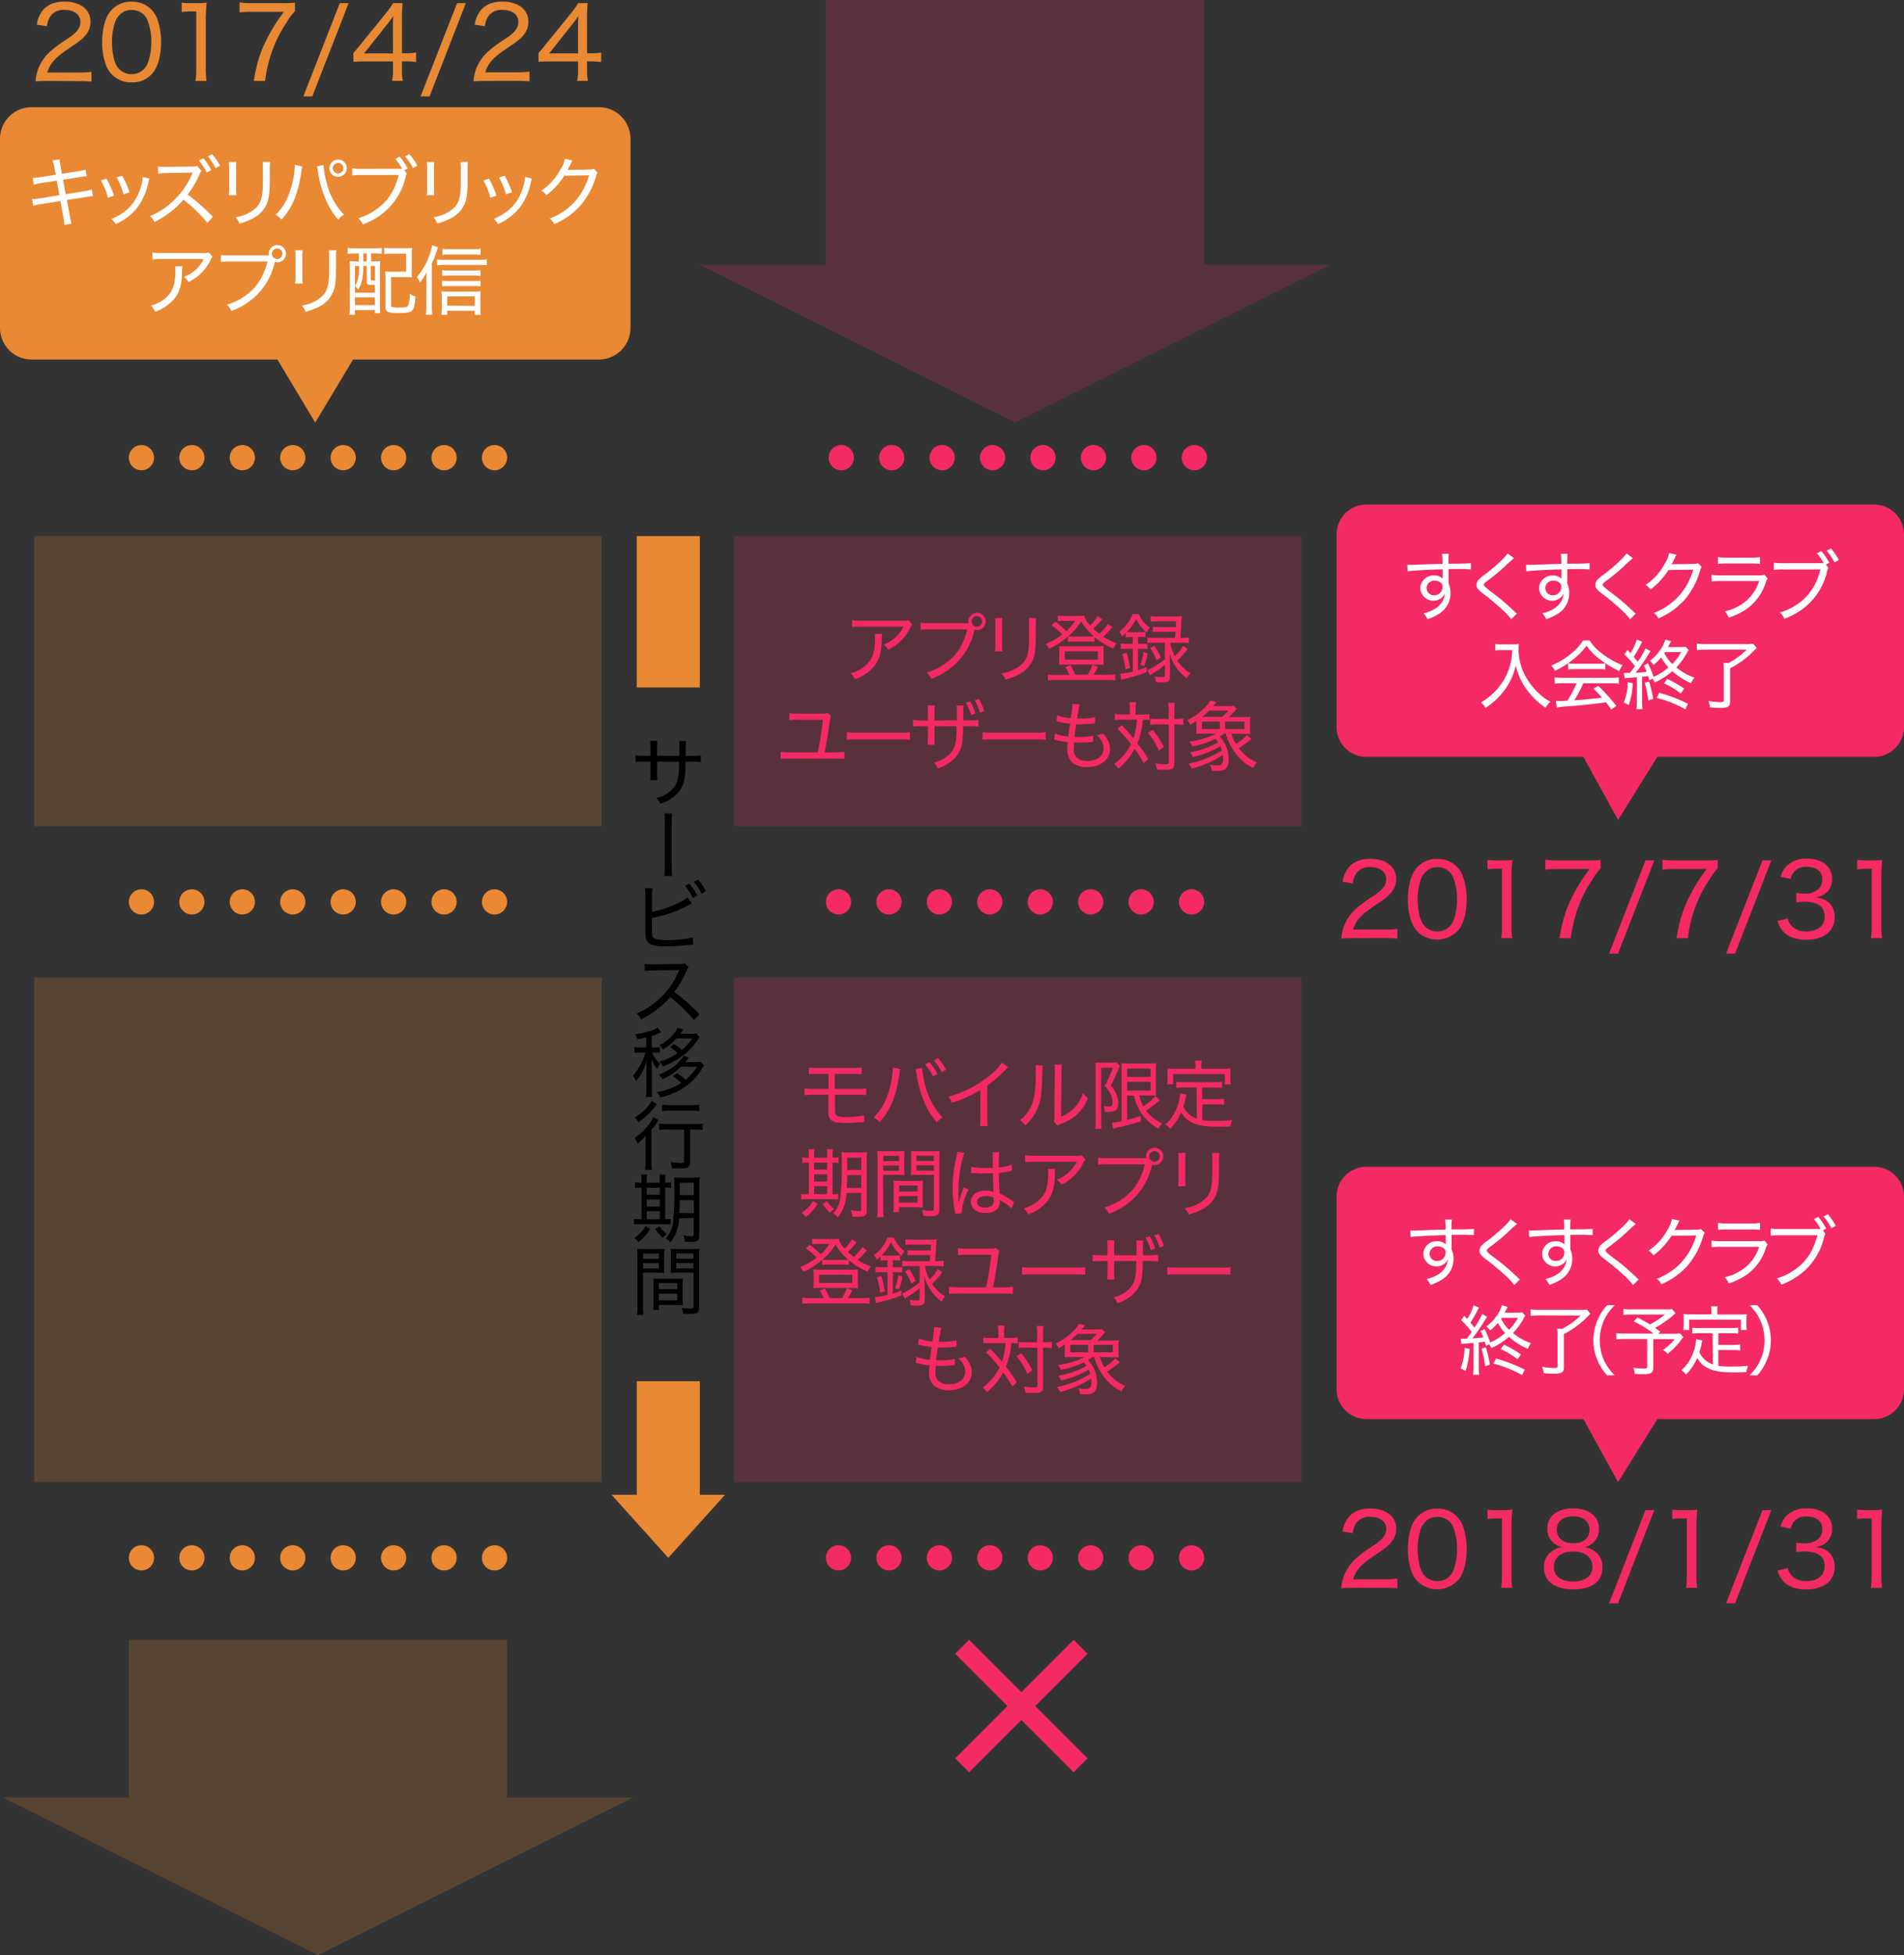 <svg xmlns="http://www.w3.org/2000/svg" viewBox="0 0 604 620"><rect x="0" y="0" width="604" height="620" fill="#333333" stroke="none"/><defs><style>.cls-1,.cls-5{fill:#e98934;}.cls-2,.cls-3{fill:#f32a63;}.cls-3,.cls-5{opacity:0.2;}.cls-4{fill:#fff;}</style></defs><title>app-switching-sp</title><g id="レイヤー_2" data-name="レイヤー 2"><g id="レイヤー_1-2" data-name="レイヤー 1"><path class="cls-1" d="M190.07,34H9.93A10,10,0,0,0,0,43.93v60.15A10,10,0,0,0,9.93,114H88l6,10,6,10,6-10,6-10h78.07a10,10,0,0,0,9.93-9.93V43.93A10,10,0,0,0,190.07,34Z"/><path class="cls-2" d="M594.58,160H433.42a9.45,9.45,0,0,0-9.42,9.42v61.16a9.45,9.45,0,0,0,9.42,9.42h68.87l11,20,12.47-20h68.82a9.45,9.45,0,0,0,9.42-9.42V169.42A9.45,9.45,0,0,0,594.58,160Z"/><path class="cls-2" d="M594.58,370H433.42a9.45,9.45,0,0,0-9.42,9.42v61.16a9.45,9.45,0,0,0,9.42,9.42h68.87l11,20,12.47-20h68.82a9.45,9.45,0,0,0,9.42-9.42V379.42A9.45,9.45,0,0,0,594.58,370Z"/><rect class="cls-1" x="188" y="184" width="48" height="20" transform="translate(406 -18) rotate(90)"/><path d="M215.5,239.7v-2.26a12.82,12.82,0,0,0-.1-2.45h2.23a16.72,16.72,0,0,0-.1,2.28v2.42h1.9a15.32,15.32,0,0,0,2.9-.17v2.16a22.73,22.73,0,0,0-2.86-.12h-2a37,37,0,0,1-.19,4.37,9.09,9.09,0,0,1-3.38,6.6,12.84,12.84,0,0,1-4.42,2.35,5.16,5.16,0,0,0-1.3-1.8,10.53,10.53,0,0,0,4.61-2.33c1.63-1.46,2.33-3.07,2.54-5.93,0-.67.07-1.44.1-3.26h-7V245a19.84,19.84,0,0,0,.1,2.4h-2.28a20.88,20.88,0,0,0,.1-2.4v-3.46h-1.87a23.45,23.45,0,0,0-2.86.12v-2.16a15.63,15.63,0,0,0,2.9.17h1.82v-2.5a17.12,17.12,0,0,0-.12-2.23h2.33a14.08,14.08,0,0,0-.12,2.18v2.54Z"/><path d="M213.23,257.94a21.5,21.5,0,0,0-.14,3.22v13.37a21.28,21.28,0,0,0,.14,3.24h-2.47c.07-.74.12-1.9.12-3.29V261.2a26.36,26.36,0,0,0-.12-3.26Z"/><path d="M206.86,289.14a32.39,32.39,0,0,0,7.51-2.42,14,14,0,0,0,3.7-2.16l1.44,1.94a7.09,7.09,0,0,0-1.06.53,41.11,41.11,0,0,1-7,2.93,34.6,34.6,0,0,1-4.63,1.13v3.79c0,1.63.1,2.14.46,2.52s1.94.74,4.51.74a46.79,46.79,0,0,0,5.57-.41,14,14,0,0,0,2.42-.48l.14,2.28a6,6,0,0,0-1.06.1,72,72,0,0,1-7.61.46c-3,0-4.56-.29-5.45-1a3.18,3.18,0,0,1-1-2.33,16.14,16.14,0,0,1-.07-2V284a15.29,15.29,0,0,0-.12-2.35H207a15.79,15.79,0,0,0-.14,2.38Zm11.83-8.9a18.75,18.75,0,0,1,2.52,3.72l-1.42.79a16.74,16.74,0,0,0-2.5-3.79Zm2.74-1.3a17.91,17.91,0,0,1,2.52,3.65l-1.39.79a17.59,17.59,0,0,0-2.47-3.72Z"/><path d="M220.16,323.51a48,48,0,0,0-7.56-7.32,26.66,26.66,0,0,1-4.56,4.22,30.49,30.49,0,0,1-4.68,2.86,6.24,6.24,0,0,0-1.39-1.9,23.3,23.3,0,0,0,7.95-5.38,25,25,0,0,0,5.33-7.87,2,2,0,0,1,.14-.31,1.7,1.7,0,0,0,.07-.19c-.29,0-.29,0-8.16.14a20.1,20.1,0,0,0-2.76.19l-.07-2.28a12.36,12.36,0,0,0,2.28.14h.53l8.3-.1a4.51,4.51,0,0,0,1.7-.22l1.18,1.2a4.15,4.15,0,0,0-.7,1.2,31.1,31.1,0,0,1-3.86,6.67,60.62,60.62,0,0,1,8,7.06Z"/><path d="M205,329c-1,.22-1.42.31-2.78.53a5.21,5.21,0,0,0-.77-1.56,23.65,23.65,0,0,0,5.5-1.27,5.89,5.89,0,0,0,1.66-.84l1.1,1.51c-.24.12-.31.14-.53.24a15.65,15.65,0,0,1-2.42.91v3.65h.94a9.9,9.9,0,0,0,1.63-.1v1.8a10.61,10.61,0,0,0-1.63-.1h-.86a10.1,10.1,0,0,0,2.52,3.55,11.2,11.2,0,0,0-.91,1.56,10.57,10.57,0,0,1-1.8-3c0,.86.12,2.52.12,3.29v5.86a21.78,21.78,0,0,0,.14,2.83h-2a20.31,20.31,0,0,0,.14-2.83v-5.3c0-.72,0-2.33.12-3.46a16.94,16.94,0,0,1-3.41,6.58,6,6,0,0,0-1-1.73,19.39,19.39,0,0,0,4-7.34h-1.61a10.15,10.15,0,0,0-1.87.12v-1.85a9.13,9.13,0,0,0,1.87.12H205Zm11.07,9.22a18.34,18.34,0,0,1-5.93,4,5.23,5.23,0,0,0-1.13-1.44c3.62-1.37,6.67-3.72,7.8-6l1.7.6-.41.55c-.14.17-.46.6-.67.89h3.1a10.58,10.58,0,0,0,1.68-.1l1.1,1.1a11.1,11.1,0,0,0-.6,1,17.13,17.13,0,0,1-5.3,5.76,21.6,21.6,0,0,1-8,3.41,5.37,5.37,0,0,0-1-1.68,18.87,18.87,0,0,0,7.68-2.93,13.5,13.5,0,0,0-2.62-2.06l1.3-1a18.47,18.47,0,0,1,2.71,2.06,15.57,15.57,0,0,0,3.65-4.06Zm5.81-9.38c-.31.46-.31.46-.62.94a18.33,18.33,0,0,1-4.9,5.14,24.46,24.46,0,0,1-4,2.4,16.69,16.69,0,0,1-2.11.86,5.87,5.87,0,0,0-1.06-1.54,18.42,18.42,0,0,0,5.71-2.66,10.24,10.24,0,0,0-2.33-1.92l1.25-1a16.31,16.31,0,0,1,2.42,1.87,14.67,14.67,0,0,0,3.36-3.65h-5a16.26,16.26,0,0,1-4.32,3.53,4.32,4.32,0,0,0-1.1-1.32,13.85,13.85,0,0,0,4.73-3.86,6.47,6.47,0,0,0,1-1.75l1.82.6c-.1.17-.1.17-.34.53a4.67,4.67,0,0,1-.34.46l-.26.36h3.46a10.19,10.19,0,0,0,1.68-.1Z"/><path d="M204.78,362.94c0-.94,0-1.61.07-2.86a13.51,13.51,0,0,1-2.59,2.5,5.64,5.64,0,0,0-1-1.7,19.59,19.59,0,0,0,4.78-4.58,8.66,8.66,0,0,0,1.2-2.09l1.7,1c-.24.31-.36.48-.74,1.06a16.75,16.75,0,0,1-1.54,2V368a18.93,18.93,0,0,0,.17,3h-2.21a18.93,18.93,0,0,0,.17-3Zm3.62-12.77a3.29,3.29,0,0,0-.41.5,23.67,23.67,0,0,1-5.47,5.21,5,5,0,0,0-1.22-1.49,15.91,15.91,0,0,0,3.5-2.76,8.91,8.91,0,0,0,1.9-2.59Zm3.43,8a19.83,19.83,0,0,0-2.74.14v-2a19.82,19.82,0,0,0,2.74.14h8.35a18.08,18.08,0,0,0,2.71-.14v2a19.54,19.54,0,0,0-2.69-.14h-1.27v10.25c0,1.66-.62,2.11-2.9,2.11-.86,0-1.85,0-2.88-.1a7.22,7.22,0,0,0-.48-1.94,23.48,23.48,0,0,0,3.34.29c.84,0,1-.1,1-.58v-10Zm-1.78-7.85a17.7,17.7,0,0,0,2.57.14h6.67a18,18,0,0,0,2.54-.14v2a19.81,19.81,0,0,0-2.52-.14h-6.7a20.08,20.08,0,0,0-2.57.14Z"/><path d="M203.48,374.63a18.73,18.73,0,0,0-.12-2.21h1.92a14.51,14.51,0,0,0-.12,2.23v.43h4.15v-.46a13.15,13.15,0,0,0-.12-2.21h1.94a14.1,14.1,0,0,0-.14,2.23v.43a9.32,9.32,0,0,0,1.9-.14v1.8a12.62,12.62,0,0,0-1.9-.1v10a11,11,0,0,0,1.78-.12v1.75c-.55,0-1.2-.07-2.14-.07H203a9.82,9.82,0,0,0-1.92.12v-1.8a9.4,9.4,0,0,0,1.9.12h.55v-10a12.93,12.93,0,0,0-2.09.1v-1.8a9.33,9.33,0,0,0,2,.14h.12Zm2.76,15.07a13.69,13.69,0,0,1-3.74,4.22,4.46,4.46,0,0,0-1.32-1.37,9.82,9.82,0,0,0,3.58-3.74Zm3.07-10.82v-2.23h-4.15v2.23Zm0,3.74v-2.26h-4.15v2.26Zm0,4v-2.5h-4.15v2.5Zm-.1,2.23a8.76,8.76,0,0,0,2.33,2.47,7.05,7.05,0,0,0-1.3,1.25,11.82,11.82,0,0,1-2.35-2.83Zm6.19-2.54a12.8,12.8,0,0,1-2.76,7.73,5.08,5.08,0,0,0-1.44-1.34,8.7,8.7,0,0,0,2.3-5.11,96.43,96.43,0,0,0,.43-11.38,25.76,25.76,0,0,0-.1-2.88,21.1,21.1,0,0,0,2.4.1h3.36a19.93,19.93,0,0,0,2.35-.1,20.3,20.3,0,0,0-.1,2.42v16.08c0,1.61-.58,2-2.71,2-.43,0-.65,0-1.87-.1a7.29,7.29,0,0,0-.46-2,11.78,11.78,0,0,0,2.54.29c.55,0,.74-.14.74-.53v-5.26Zm.24-5.71c0,1.32-.07,2.88-.12,4.08h4.58v-4.08Zm4.46-5.52h-4.44v3.89h4.44Z"/><path d="M204,414.2a18.07,18.07,0,0,0,.14,2.76h-2.06a19.06,19.06,0,0,0,.14-2.78V398.65a26.62,26.62,0,0,0-.1-2.66,22,22,0,0,0,2.5.1h3.67a21,21,0,0,0,2.45-.1c0,.72-.07,1.34-.07,2.28v3.19c0,1,0,1.56.07,2.18-.67,0-1.42-.07-2.38-.07H204Zm0-15h5v-1.68h-5Zm0,3.07h5v-1.7h-5Zm12.53,9.46c0,.91,0,1.54.07,2.16-.74,0-1.39-.07-2.4-.07H209v1.58h-1.8a15.74,15.74,0,0,0,.12-2.3v-5.5c0-.84,0-1.51-.07-2.21a21,21,0,0,0,2.35.1h4.66a20.52,20.52,0,0,0,2.33-.1c0,.65-.07,1.3-.07,2.21ZM209,408.8h5.86v-1.92H209Zm0,3.53h5.86v-2.09H209Zm12.77,2.14c0,1.73-.55,2.18-2.71,2.18-.5,0-1.85,0-2.33-.07a6.72,6.72,0,0,0-.5-1.85c1.15.14,2.14.24,2.64.24,1,0,1.15-.12,1.15-.67V403.57h-4.87c-.94,0-1.75,0-2.38.07,0-.67.07-1.27.07-2.18v-3.19c0-.84,0-1.56-.07-2.28a21,21,0,0,0,2.45.1h4.15a22.15,22.15,0,0,0,2.52-.1,23,23,0,0,0-.12,2.64Zm-7.27-15.31h5.52v-1.68h-5.52Zm0,3.07h5.52v-1.7h-5.52Z"/><polygon class="cls-1" points="222 474 222 438 202 438 202 474 194 474 212 494 230 474 222 474"/><polygon class="cls-3" points="382 84 382 0 262 0 262 84 222 84 322 134 422 84 382 84"/><rect class="cls-3" x="276.87" y="126" width="92" height="180" transform="translate(538.87 -106.87) rotate(90)"/><rect class="cls-3" x="242.87" y="300" width="160" height="180" transform="translate(712.87 67.13) rotate(90)"/><circle class="cls-2" cx="362.87" cy="145.13" r="4"/><circle class="cls-2" cx="378.87" cy="145.13" r="4"/><circle class="cls-2" cx="346.87" cy="145.13" r="4"/><circle class="cls-2" cx="330.87" cy="145.13" r="4"/><circle class="cls-2" cx="314.87" cy="145.13" r="4"/><circle class="cls-2" cx="298.87" cy="145.13" r="4"/><circle class="cls-2" cx="282.87" cy="145.13" r="4"/><circle class="cls-2" cx="266.87" cy="145.13" r="4"/><circle class="cls-2" cx="362" cy="286" r="4"/><circle class="cls-2" cx="378" cy="286" r="4"/><circle class="cls-2" cx="346" cy="286" r="4"/><circle class="cls-2" cx="330" cy="286" r="4"/><circle class="cls-2" cx="314" cy="286" r="4"/><circle class="cls-2" cx="298" cy="286" r="4"/><circle class="cls-2" cx="282" cy="286" r="4"/><circle class="cls-2" cx="266" cy="286" r="4"/><circle class="cls-2" cx="362" cy="494" r="4"/><circle class="cls-2" cx="378" cy="494" r="4"/><circle class="cls-2" cx="346" cy="494" r="4"/><circle class="cls-2" cx="330" cy="494" r="4"/><circle class="cls-2" cx="314" cy="494" r="4"/><circle class="cls-2" cx="298" cy="494" r="4"/><circle class="cls-2" cx="282" cy="494" r="4"/><circle class="cls-2" cx="266" cy="494" r="4"/><path class="cls-2" d="M258.2,347.16a23.58,23.58,0,0,0-3,.12v-2.14a17,17,0,0,0,3,.17h4.61v-4.78h-3.24a23.16,23.16,0,0,0-3,.12v-2.14a15.72,15.72,0,0,0,3,.17h10.75a15.89,15.89,0,0,0,3-.17v2.14a23.16,23.16,0,0,0-3-.12h-5.5v4.78h7a16.18,16.18,0,0,0,3-.17v2.14a24.13,24.13,0,0,0-2.93-.12h-7v4.46c0,1.61.14,2,.79,2.28a8.49,8.49,0,0,0,2.86.34c.72,0,2.11-.07,3.46-.19a9.69,9.69,0,0,0,2.11-.38l0,2.21h-.34c-.22,0-.43,0-.89,0-1.87.14-3.17.22-4.7.22-4.37,0-5.42-.74-5.42-3.86v-5.11Z"/><path class="cls-2" d="M285.61,339a9.49,9.49,0,0,0-.31,1.7c-1,7-2.86,11.4-6.29,15.17a6.55,6.55,0,0,0-1.87-1.49,17.31,17.31,0,0,0,4.3-6.84,28.17,28.17,0,0,0,1.8-9Zm6.89-.36a32.74,32.74,0,0,0,1.08,5.71,21.79,21.79,0,0,0,5.42,10,7,7,0,0,0-1.8,1.58,23.33,23.33,0,0,1-4-6.46,35.74,35.74,0,0,1-2.45-8.81c-.14-.89-.22-1.25-.31-1.63Zm2.35-1.8a18.75,18.75,0,0,1,2.52,3.72l-1.42.79a16.75,16.75,0,0,0-2.5-3.79Zm2.74-1.3a17.92,17.92,0,0,1,2.52,3.65l-1.39.79a17.56,17.56,0,0,0-2.47-3.72Z"/><path class="cls-2" d="M319.81,338.42a8.74,8.74,0,0,0-.86.82,40.24,40.24,0,0,1-5.76,5v10a19.86,19.86,0,0,0,.12,2.83h-2.45a15.9,15.9,0,0,0,.14-2.81V345.6a37.47,37.47,0,0,1-9.07,4.1,6,6,0,0,0-1.13-1.92,34.38,34.38,0,0,0,12.5-6.22,19.74,19.74,0,0,0,4.54-4.54Z"/><path class="cls-2" d="M330.8,337.92a12.51,12.51,0,0,0-.14,2.11c-.19,6.65-.38,8.4-1.27,10.82a14.93,14.93,0,0,1-4.13,6,5.82,5.82,0,0,0-1.73-1.61,11.54,11.54,0,0,0,4-5.5c.74-2.11,1.06-5.18,1.06-10.1a11.94,11.94,0,0,0-.07-1.9Zm6.1-.29a13.88,13.88,0,0,0-.17,2.5l-.12,13.95a10.57,10.57,0,0,0,4.22-2.78,11.73,11.73,0,0,0,2.71-4.68,7.94,7.94,0,0,0,1.58,1.66,13.79,13.79,0,0,1-4.95,6.29,16.46,16.46,0,0,1-3.38,1.73c-.29.1-.53.19-.77.29a4.41,4.41,0,0,0-.58.26l-1.13-1.25a5.59,5.59,0,0,0,.17-1.9l.14-13.59v-.53a10.23,10.23,0,0,0-.12-2Z"/><path class="cls-2" d="M347.55,338.83c0-.67,0-1.22-.07-1.92a13.15,13.15,0,0,0,1.66.07h3.5a5.75,5.75,0,0,0,1.58-.12l1,1.2c-.17.34-.17.34-.77,1.8a46.25,46.25,0,0,1-2.09,4.37,8.49,8.49,0,0,1,2.16,3.86,7.59,7.59,0,0,1,.22,1.87c0,1.3-.48,2.14-1.37,2.4a7.37,7.37,0,0,1-1.94.22h-.91a5,5,0,0,0-.41-1.8,10.31,10.31,0,0,0,1.44.12c1.08,0,1.39-.26,1.39-1.2a6.59,6.59,0,0,0-.53-2.52,9.09,9.09,0,0,0-2-2.78,35.49,35.49,0,0,0,2.62-5.81h-3.72v17a18.39,18.39,0,0,0,.12,2.38h-2a16,16,0,0,0,.14-2.38Zm10,8.54v7.75c2.18-.55,2.74-.7,4.3-1.22l.07,1.7c-2.59.79-4.06,1.18-7.63,2a7.6,7.6,0,0,0-1.13.34l-.43-1.92a23.43,23.43,0,0,0,3.07-.5V339.65c0-1,0-1.68-.1-2.5a18.57,18.57,0,0,0,2.33.1h6.41a13,13,0,0,0,2.28-.12c0,.6-.07,1.15-.07,2.64v5.16a19.86,19.86,0,0,0,.1,2.52c-.72,0-1.37-.07-2.21-.07h-3.12a13,13,0,0,0,1.27,3.43,18,18,0,0,0,3.86-3.22l1.39,1.3s-.53.41-1.44,1.15-1.8,1.37-2.93,2.14a13.24,13.24,0,0,0,5.11,4.06,5.79,5.79,0,0,0-1.15,1.66,15.61,15.61,0,0,1-5.54-5,16,16,0,0,1-2.26-5.47Zm0-5.88H365v-2.64h-7.42Zm0,4.34H365v-2.78h-7.42Z"/><path class="cls-2" d="M379.59,344.83h-4.06a15.63,15.63,0,0,0-2.38.14v-1.92a15.42,15.42,0,0,0,2.38.14h9.72a16,16,0,0,0,2.4-.14V345a15.77,15.77,0,0,0-2.4-.14h-3.89v3.7H386a14.53,14.53,0,0,0,2.33-.14v1.9a16.1,16.1,0,0,0-2.33-.12h-4.58v5a25.89,25.89,0,0,0,3.89.24c1.8,0,3.46-.07,5.57-.24a7.26,7.26,0,0,0-.58,2c-1.8.07-2.38.07-4.66.07-5.88,0-9.17-1.37-10.92-4.56a17.1,17.1,0,0,1-3.55,5.26,4.9,4.9,0,0,0-1.49-1.37,13.11,13.11,0,0,0,3.17-4.18,15.57,15.57,0,0,0,1.51-5.5v-.17l2,.38c-.1.36-.1.36-.31,1.3,0,.34-.38,1.54-.65,2.45a7.15,7.15,0,0,0,4.27,3.86Zm-.38-7a6.63,6.63,0,0,0-.17-1.51h2.18a6.11,6.11,0,0,0-.14,1.51v1.08h6.86c.94,0,1.66,0,2.47-.1a11.72,11.72,0,0,0-.1,1.66v1.63a12.72,12.72,0,0,0,.1,1.75h-1.85v-3.26H372.15v3.26h-1.9a9.7,9.7,0,0,0,.12-1.78v-1.61a15.58,15.58,0,0,0-.1-1.66c.79.07,1.54.1,2.47.1h6.46Z"/><path class="cls-2" d="M256.59,366.66a18.73,18.73,0,0,0-.12-2.21h1.92a14.51,14.51,0,0,0-.12,2.23v.43h4.15v-.46a13.15,13.15,0,0,0-.12-2.21h1.94a14.1,14.1,0,0,0-.14,2.23v.43A9.32,9.32,0,0,0,266,367v1.8a12.62,12.62,0,0,0-1.9-.1v10a11,11,0,0,0,1.78-.12v1.75c-.55,0-1.2-.07-2.14-.07h-7.68a9.78,9.78,0,0,0-1.92.12v-1.8a9.36,9.36,0,0,0,1.9.12h.55v-10a12.93,12.93,0,0,0-2.09.1V367a9.33,9.33,0,0,0,2,.14h.12Zm2.76,15.07a13.69,13.69,0,0,1-3.74,4.22,4.46,4.46,0,0,0-1.32-1.37,9.82,9.82,0,0,0,3.58-3.74Zm3.07-10.82v-2.23h-4.15v2.23Zm0,3.74V372.4h-4.15v2.26Zm0,4v-2.5h-4.15v2.5Zm-.1,2.23a8.75,8.75,0,0,0,2.33,2.47,7.05,7.05,0,0,0-1.3,1.25,11.82,11.82,0,0,1-2.35-2.83Zm6.19-2.54a12.8,12.8,0,0,1-2.76,7.73,5.08,5.08,0,0,0-1.44-1.34,8.7,8.7,0,0,0,2.3-5.11,96.43,96.43,0,0,0,.43-11.38,25.76,25.76,0,0,0-.1-2.88,21.1,21.1,0,0,0,2.4.1h3.36a19.93,19.93,0,0,0,2.35-.1,20.3,20.3,0,0,0-.1,2.42v16.08c0,1.61-.58,2-2.71,2-.43,0-.65,0-1.87-.1a7.29,7.29,0,0,0-.46-2,11.78,11.78,0,0,0,2.54.29c.55,0,.74-.14.74-.53v-5.26Zm.24-5.71c0,1.32-.07,2.88-.12,4.08h4.58v-4.08Zm4.46-5.52h-4.44V371h4.44Z"/><path class="cls-2" d="M280.18,383.2a18.07,18.07,0,0,0,.14,2.76h-2.06a19.06,19.06,0,0,0,.14-2.78V367.65a26.62,26.62,0,0,0-.1-2.66,22.07,22.07,0,0,0,2.5.1h3.67a21.13,21.13,0,0,0,2.45-.1c0,.72-.07,1.34-.07,2.28v3.19c0,1,0,1.56.07,2.18-.67,0-1.42-.07-2.38-.07h-4.37Zm0-15h5v-1.68h-5Zm0,3.07h5v-1.7h-5Zm12.53,9.46c0,.91,0,1.54.07,2.16-.74,0-1.39-.07-2.4-.07H285.2v1.58h-1.8a15.74,15.74,0,0,0,.12-2.3v-5.5c0-.84,0-1.51-.07-2.21a21.13,21.13,0,0,0,2.35.1h4.66a20.67,20.67,0,0,0,2.33-.1c0,.65-.07,1.3-.07,2.21Zm-7.51-2.88h5.86v-1.92H285.2Zm0,3.53h5.86v-2.09H285.2ZM298,383.46c0,1.73-.55,2.18-2.71,2.18-.5,0-1.85,0-2.33-.07a6.72,6.72,0,0,0-.5-1.85c1.15.14,2.14.24,2.64.24,1,0,1.15-.12,1.15-.67V372.57h-4.87c-.94,0-1.75,0-2.38.07,0-.67.07-1.27.07-2.18v-3.19c0-.84,0-1.56-.07-2.28a21.12,21.12,0,0,0,2.45.1h4.15a22.27,22.27,0,0,0,2.52-.1,23,23,0,0,0-.12,2.64Zm-7.27-15.31h5.52v-1.68H290.7Zm0,3.07h5.52v-1.7H290.7Z"/><path class="cls-2" d="M304.26,381.06a24.92,24.92,0,0,1,1.25-3.94,6.08,6.08,0,0,0,.22-.58l1.51.67a20.73,20.73,0,0,0-2.16,7,2.72,2.72,0,0,0,0,.53l-2.09.17a4.28,4.28,0,0,0-.12-.89,38.37,38.37,0,0,1-.67-7.3,41.54,41.54,0,0,1,1.2-9.84,7.18,7.18,0,0,0,.26-1.61l2.28.31c-1,2.33-1.87,7.54-1.87,11.47,0,.55,0,1.73,0,2.83a3.84,3.84,0,0,1,0,.6V381ZM308.14,370a19.29,19.29,0,0,0,4.51.36c.94,0,1.49,0,2.28,0,0-2.3,0-2.3,0-4,0-.43,0-.79,0-1H317a26.51,26.51,0,0,0-.14,3.5v1.34a17.69,17.69,0,0,0,4.08-.86l.1,1.92a3.33,3.33,0,0,0-.38.07,32.9,32.9,0,0,1-3.79.62c0,2.21,0,2.5.26,6.55a19,19,0,0,1,3.94,2.3,2.53,2.53,0,0,0,.62.41l-.86,2a6.65,6.65,0,0,0-.72-.7,14.35,14.35,0,0,0-2.5-1.7l-.26-.17c-.1,0-.1-.07-.22-.14a3.8,3.8,0,0,1,0,.5,4,4,0,0,1-.29,1.66c-.58,1.27-2.14,2-4.2,2-2.86,0-4.63-1.37-4.63-3.55s1.94-3.58,4.68-3.58a6.76,6.76,0,0,1,2.5.43c-.07-.53-.12-2-.24-5.93-1.15,0-1.75.07-2.64.07s-1.85,0-2.71-.1l-.72,0a4.19,4.19,0,0,0-.43,0,1.1,1.1,0,0,0-.24,0,.18.18,0,0,0-.1,0Zm4.66,9.29c-1.73,0-2.86.72-2.86,1.85s1.06,1.8,2.62,1.8a3.14,3.14,0,0,0,2.28-.79,2.69,2.69,0,0,0,.41-1.68v-.7A6.17,6.17,0,0,0,312.8,379.26Z"/><path class="cls-2" d="M334.74,370.67a9.08,9.08,0,0,0-.1,1.75c-.1,4.06-.74,6.38-2.38,8.47a13.62,13.62,0,0,1-6.17,4.2,5.81,5.81,0,0,0-1.32-1.94A11.37,11.37,0,0,0,329.1,381c2.52-2,3.41-4.37,3.41-9a5.3,5.3,0,0,0-.1-1.32Zm9.55-3a5.57,5.57,0,0,0-.6,1,14.73,14.73,0,0,1-7,7,6.07,6.07,0,0,0-1.46-1.61A10.72,10.72,0,0,0,339,371.8a11.9,11.9,0,0,0,2.57-3.41H328.21a24.09,24.09,0,0,0-3,.12v-2.18a19.07,19.07,0,0,0,3,.17H341a5.37,5.37,0,0,0,2.11-.17Z"/><path class="cls-2" d="M363.54,367.26a3.88,3.88,0,0,1,0-.55,2.74,2.74,0,1,1,2.74,2.74,2.86,2.86,0,0,1-.79-.12l-.14.5a20.78,20.78,0,0,1-6,10.47,22.51,22.51,0,0,1-7.58,4.61,5.79,5.79,0,0,0-1.44-2,18.75,18.75,0,0,0,5.38-2.52c3.86-2.57,6.17-6,7.49-11.16H351.27a22.92,22.92,0,0,0-2.93.14v-2.28a16.81,16.81,0,0,0,3,.17Zm1-.55a1.68,1.68,0,1,0,1.68-1.68A1.7,1.7,0,0,0,364.54,366.71Z"/><path class="cls-2" d="M376.11,365.61a18.17,18.17,0,0,0-.1,2.26v5.88a19.79,19.79,0,0,0,.1,2.42h-2.38a16.73,16.73,0,0,0,.12-2.42v-5.86a13.88,13.88,0,0,0-.12-2.28Zm10.71,0a13.52,13.52,0,0,0-.12,2.35v2.71c0,3.79-.19,5.9-.62,7.32a9.16,9.16,0,0,1-4.58,5.42,20.84,20.84,0,0,1-4.46,1.73,5.4,5.4,0,0,0-1.2-2,12.83,12.83,0,0,0,5.14-1.94c2.33-1.56,3.19-3.12,3.48-6.38.07-1,.1-1.56.1-4.27V368a16.28,16.28,0,0,0-.1-2.38Z"/><path class="cls-2" d="M275,396.49a6,6,0,0,0-.53.58,23.79,23.79,0,0,1-2.42,2.47,19.19,19.19,0,0,0,4.22,2.06,6,6,0,0,0-1,1.66,21.75,21.75,0,0,1-6-3.65v1.51a12.39,12.39,0,0,0-1.82-.1h-4.75a12.49,12.49,0,0,0-1.87.1v-1.63a24.14,24.14,0,0,1-6,3.86,4.57,4.57,0,0,0-1-1.56,19.87,19.87,0,0,0,5.23-3,27,27,0,0,0-3.43-2.93l1.27-1.13a35.38,35.38,0,0,1,3.46,3,14.58,14.58,0,0,0,2.76-3.26h-4a9.77,9.77,0,0,0-1.51.12v-1.78a8.64,8.64,0,0,0,1.78.12H264a13.94,13.94,0,0,0,2.09-.1,6.59,6.59,0,0,0,1.87,3.14,13.88,13.88,0,0,0,2.33-3l1.46,1a30.62,30.62,0,0,1-2.78,3c.72.67,1.13,1,1.87,1.63a14.6,14.6,0,0,0,2.71-3.17ZM261.3,411.68a12.1,12.1,0,0,0-1.3-2.45l1.68-.6a22.33,22.33,0,0,1,1.46,3h4a17.2,17.2,0,0,0,1.51-3.14l1.7.7a26.4,26.4,0,0,1-1.39,2.45h4.54a13.06,13.06,0,0,0,2.35-.14v1.94a16.71,16.71,0,0,0-2.42-.14H256.9a15.91,15.91,0,0,0-2.4.14v-1.94a12.62,12.62,0,0,0,2.33.14Zm-1.46-3.26a17.59,17.59,0,0,0-1.82.07,12.24,12.24,0,0,0,.1-1.66v-2.67a11.82,11.82,0,0,0-.12-1.63,15.42,15.42,0,0,0,1.94.1H270.3a13.93,13.93,0,0,0,1.9-.1,11.12,11.12,0,0,0-.07,1.61v2.69a11.62,11.62,0,0,0,.07,1.66,18.25,18.25,0,0,0-1.82-.07Zm0-1.58h10.51v-2.62H259.86Zm7.68-7.32a13.48,13.48,0,0,0,1.61-.07,17.48,17.48,0,0,1-4.08-4.8,19.46,19.46,0,0,1-4.13,4.78,11.29,11.29,0,0,0,1.78.1Z"/><path class="cls-2" d="M280.86,399.68a10.39,10.39,0,0,0-1.51.1v-1.34c-.43.43-.62.58-1.18,1.06a4.06,4.06,0,0,0-.94-1.49,12,12,0,0,0,4.27-5.57h2a10.46,10.46,0,0,0,3.46,4.32,6.27,6.27,0,0,0-1,1.51,14.52,14.52,0,0,1-3.34-4.37,15,15,0,0,1-3,4.25c.38,0,.77,0,1.27,0H284a9.51,9.51,0,0,0,1.54-.1v1.66a15.19,15.19,0,0,0-1.56-.07h-.77v2.23h1a12.27,12.27,0,0,0,2-.12v1.78a11.92,11.92,0,0,0-2-.12h-1v6.79a25.24,25.24,0,0,0,2.74-1l0,1.61a48.08,48.08,0,0,1-6.48,2c-.89.22-1.1.26-1.58.41l-.34-1.9a18.58,18.58,0,0,0,4-.7v-7.22h-1.56a15.23,15.23,0,0,0-2.26.12v-1.78a18.25,18.25,0,0,0,2.28.12h1.54v-2.23ZM279.2,409.9a23.72,23.72,0,0,0-1-4.85l1.37-.43a27.56,27.56,0,0,1,1.1,4.83Zm4.73-1.42a16.35,16.35,0,0,0,1-4.08l1.37.48a21.52,21.52,0,0,1-1.15,4Zm9.48-7a14.36,14.36,0,0,0,1.49,4.25,13.27,13.27,0,0,0,2.59-3.29l1.44,1a25.41,25.41,0,0,1-3.24,3.67,12.58,12.58,0,0,0,4.15,4,6.78,6.78,0,0,0-1.15,1.61,13.55,13.55,0,0,1-3.67-3.94,14.53,14.53,0,0,1-1.82-4.08c.1,2,.14,3,.14,3.94v3.46c0,1.54-.53,1.92-2.52,1.92-.53,0-1.22,0-1.94-.12a4.94,4.94,0,0,0-.38-1.75,14.31,14.31,0,0,0,2.23.22c.79,0,1-.12,1-.6v-3.29c-1,.79-1.18,1-1.82,1.42-.41.29-.41.29-2.06,1.37-.41.26-.41.26-.82.55l-.84-1.63a25.31,25.31,0,0,0,5.54-3.55v-5.18h-3.31a13.94,13.94,0,0,0-2.23.12v-1.78a14.1,14.1,0,0,0,2.23.14h6.55c0-.29,0-.29.07-.82,0-.17,0-.26.1-1.13H290a16.53,16.53,0,0,0-2.11.1v-1.7a11.74,11.74,0,0,0,2.11.12h5.23c0-.77,0-.91.1-1.85H289.5a19.09,19.09,0,0,0-2.28.1V393a15.1,15.1,0,0,0,2.33.12h5.3a19.8,19.8,0,0,0,2.3-.1,16,16,0,0,0-.19,2.42c-.1,1.61-.12,1.8-.31,4.49h.41a14.76,14.76,0,0,0,2.28-.14v1.78a15.22,15.22,0,0,0-2.26-.12h-3.67Zm-5,1a21,21,0,0,1,2.06,3.7l-1.37.86a16.82,16.82,0,0,0-2-3.87Z"/><path class="cls-2" d="M318.32,408.22a18.86,18.86,0,0,0,3-.17v2.26a23.47,23.47,0,0,0-3-.12H304.06a23.48,23.48,0,0,0-3,.12v-2.26a19.69,19.69,0,0,0,3,.17h8.76a101,101,0,0,0,1.66-10.34h-7.78a22.13,22.13,0,0,0-2.83.12v-2.21a18,18,0,0,0,2.83.17h7.37a5.27,5.27,0,0,0,1.9-.22l1.1,1a5.68,5.68,0,0,0-.46,1.87c-.43,3.24-1,6.62-1.56,9.65Z"/><path class="cls-2" d="M324.22,401.84a26,26,0,0,0,3.31.14H341a19.61,19.61,0,0,0,3.24-.14v2.38a28.16,28.16,0,0,0-3.26-.12H327.56a26.33,26.33,0,0,0-3.34.12Z"/><path class="cls-2" d="M360.54,398.07v-2.28a12.54,12.54,0,0,0-.1-2.42h2.23a16.53,16.53,0,0,0-.1,2.26v2.45h1.92a17.32,17.32,0,0,0,2.88-.17V400a28,28,0,0,0-2.86-.12h-2a36.77,36.77,0,0,1-.19,4.37,9.05,9.05,0,0,1-3.38,6.6,13.25,13.25,0,0,1-4.42,2.38,5.48,5.48,0,0,0-1.3-1.82,10.05,10.05,0,0,0,5-2.71c1.51-1.54,2.06-3.19,2.21-6.55,0-.55,0-.72,0-2.26h-7v3.46a19.59,19.59,0,0,0,.1,2.4h-2.3a20.08,20.08,0,0,0,.12-2.4v-3.46h-1.87c-1.34,0-2,0-2.86.12V397.9a18,18,0,0,0,2.9.17h1.82v-2.52a17.15,17.15,0,0,0-.12-2.21h2.33a14.08,14.08,0,0,0-.12,2.18v2.54Zm4.22-6a16.71,16.71,0,0,1,1.66,3.89l-1.39.43a15.69,15.69,0,0,0-1.66-3.94Zm2.76-.77a16.74,16.74,0,0,1,1.7,3.84l-1.34.46a18.17,18.17,0,0,0-1.68-3.86Z"/><path class="cls-2" d="M370.3,401.84a26,26,0,0,0,3.31.14h13.49a19.61,19.61,0,0,0,3.24-.14v2.38a28.16,28.16,0,0,0-3.26-.12H373.64a26.33,26.33,0,0,0-3.34.12Z"/><path class="cls-2" d="M290.74,430.27a16.72,16.72,0,0,0,4.27.94c.12-1.06.36-2.9.55-4.06a29.77,29.77,0,0,1-3.55-.62c-.24-.07-.41-.1-.77-.17l.22-1.9a15.22,15.22,0,0,0,4.32.91,40.15,40.15,0,0,0,.55-4.22v-.34l2.28.24a8.63,8.63,0,0,0-.36,1.61c0,.22,0,.22-.24,1.44-.1.58-.14.86-.22,1.39l.94,0a19.18,19.18,0,0,0,4.75-.46l-.07,2-1.75.17c-.7,0-1.66.1-2.28.1-.36,0-.65,0-1.87,0-.38,2.57-.43,3-.55,4.06.86,0,1.1,0,1.49,0a20,20,0,0,0,4.46-.43l-.07,1.94-.67.07a33.78,33.78,0,0,1-3.48.19c-.5,0-.79,0-1.87-.07a4.47,4.47,0,0,1,0,.48c0,.48-.1,1.25-.1,1.63a3.49,3.49,0,0,0,1,2.78,5,5,0,0,0,3.29,1c3.17,0,5.18-1.58,5.18-4.06a5.5,5.5,0,0,0-2.28-4.15,5.68,5.68,0,0,0,2.09-.5,11.19,11.19,0,0,1,1.13,1.37,6.2,6.2,0,0,1,1.13,3.5c0,3.41-3,5.76-7.22,5.76a7.07,7.07,0,0,1-4.7-1.46,5.28,5.28,0,0,1-1.61-4.25,17.9,17.9,0,0,1,.12-2.21,26.79,26.79,0,0,1-3.53-.6,4.41,4.41,0,0,0-.79-.14Z"/><path class="cls-2" d="M316.71,422.71a11.42,11.42,0,0,0-.14-2.38h2.09a16.86,16.86,0,0,0-.14,2.38v1.54h2.14a15,15,0,0,0,2.23-.14V426a15.7,15.7,0,0,0-2.09-.1,23.58,23.58,0,0,1-1.7,7.49,54.46,54.46,0,0,1,3.46,4.9l-1.42,1.42a38.83,38.83,0,0,0-2.9-4.54,20.28,20.28,0,0,1-5.16,6.29A5,5,0,0,0,311.7,440a17.44,17.44,0,0,0,5.38-6.36,43.79,43.79,0,0,0-4.27-4.78l1.3-1.2c1.42,1.44,2.09,2.21,3.74,4.18a22.84,22.84,0,0,0,1.1-5.93H314.1a13.4,13.4,0,0,0-2.16.12v-1.9a15.78,15.78,0,0,0,2.26.14h2.52Zm7.27,6.43a27.53,27.53,0,0,1,3.5,5.42l-1.61,1.06a21.37,21.37,0,0,0-3.43-5.59Zm1.46-1.82a14.63,14.63,0,0,0-2.26.14v-1.94a14.12,14.12,0,0,0,2.28.12H329v-2.47a14.5,14.5,0,0,0-.17-2.67H331a19.94,19.94,0,0,0-.14,2.67v2.47h.5a15,15,0,0,0,2.33-.14v2a1,1,0,0,0-.24,0,13.09,13.09,0,0,0-2.09-.12h-.5v12.14c0,1.85-.5,2.21-3,2.21-.86,0-1.56,0-2.52-.1a6.53,6.53,0,0,0-.58-1.9,22.44,22.44,0,0,0,3.07.26c1.06,0,1.25-.1,1.25-.58v-12Z"/><path class="cls-2" d="M348.9,430.29a13.88,13.88,0,0,0,1.39,3.26,11.89,11.89,0,0,0,3.46-2.83L355.3,432c-.38.26-.58.41-1.49,1.15a21.42,21.42,0,0,1-2.62,1.8,18.43,18.43,0,0,0,2.06,2.18,10.76,10.76,0,0,0,3.74,2.3,6.37,6.37,0,0,0-1.22,1.78,14.34,14.34,0,0,1-4.3-3.1,18.62,18.62,0,0,1-4.37-7.78h-.53a12.14,12.14,0,0,1-1.44.94,10.08,10.08,0,0,1,2.86,7.2c0,1.75-.5,2.9-1.44,3.34a6.57,6.57,0,0,1-2.45.34c-.46,0-.86,0-1.46-.07a5.11,5.11,0,0,0-.55-1.85,13.22,13.22,0,0,0,2.21.19c.94,0,1.27-.1,1.54-.43a3,3,0,0,0,.38-1.85,7.64,7.64,0,0,0-.07-1,33.94,33.94,0,0,1-9.84,4.3,6.93,6.93,0,0,0-1-1.58,31.79,31.79,0,0,0,10.54-4.2c-.17-.5-.29-.82-.5-1.32a30.16,30.16,0,0,1-8.71,3.43,4.56,4.56,0,0,0-.91-1.51,26.53,26.53,0,0,0,8.93-3.14,6,6,0,0,0-.86-1.1,26.07,26.07,0,0,1-7.3,2.35,5.39,5.39,0,0,0-.91-1.51,25.16,25.16,0,0,0,8.42-2.52h-3.74c-1.06,0-1.82,0-2.54.07a18.31,18.31,0,0,0,.07-2v-2.09a18.57,18.57,0,0,1-1.94,1.2,4.93,4.93,0,0,0-1-1.46,18.33,18.33,0,0,0,5.57-3.94,10,10,0,0,0,1.8-2.3l2,.48a5.85,5.85,0,0,0-.53.6l-.29.34c-.07.07-.19.19-.34.36h4.3a14.18,14.18,0,0,0,2.23-.12l1,1c-.34.34-.34.34-.89,1a21.4,21.4,0,0,1-1.66,1.63h4.2a23.75,23.75,0,0,0,2.64-.1,15.35,15.35,0,0,0-.1,2v1.46a14.9,14.9,0,0,0,.1,2c-.6,0-1.49-.07-2.5-.07Zm-3.7-1.46v-2.38h-5.67v2.38Zm.72-3.86a15.4,15.4,0,0,0,2-2h-6.12a23,23,0,0,1-2.21,2Zm7.1,3.86v-2.38h-6.1v2.38Z"/><path class="cls-2" d="M279.83,201a9.08,9.08,0,0,0-.1,1.75c-.1,4.06-.74,6.38-2.38,8.47a13.63,13.63,0,0,1-6.17,4.2,5.81,5.81,0,0,0-1.32-1.94,11.37,11.37,0,0,0,4.32-2.14c2.52-2,3.41-4.37,3.41-9a5.3,5.3,0,0,0-.1-1.32Zm9.55-3a5.57,5.57,0,0,0-.6,1,14.73,14.73,0,0,1-7,7,6.07,6.07,0,0,0-1.46-1.61,10.72,10.72,0,0,0,3.72-2.26,11.9,11.9,0,0,0,2.57-3.41H273.3a24.09,24.09,0,0,0-3,.12v-2.18a19.07,19.07,0,0,0,3,.17h12.77a5.37,5.37,0,0,0,2.11-.17Z"/><path class="cls-2" d="M307.2,197.62a3.88,3.88,0,0,1,0-.55,2.74,2.74,0,1,1,2.74,2.74,2.86,2.86,0,0,1-.79-.12l-.14.5a20.78,20.78,0,0,1-6,10.47,22.51,22.51,0,0,1-7.58,4.61,5.79,5.79,0,0,0-1.44-2,18.76,18.76,0,0,0,5.38-2.52c3.86-2.57,6.17-6,7.49-11.16H294.94a22.92,22.92,0,0,0-2.93.14v-2.28a16.81,16.81,0,0,0,3,.17Zm1-.55a1.68,1.68,0,1,0,1.68-1.68A1.7,1.7,0,0,0,308.21,197.07Z"/><path class="cls-2" d="M318,196a18.17,18.17,0,0,0-.1,2.26v5.88a19.79,19.79,0,0,0,.1,2.42h-2.38a16.73,16.73,0,0,0,.12-2.42v-5.86a13.88,13.88,0,0,0-.12-2.28Zm10.71,0a13.52,13.52,0,0,0-.12,2.35v2.71c0,3.79-.19,5.9-.62,7.32a9.16,9.16,0,0,1-4.58,5.42,20.87,20.87,0,0,1-4.46,1.73,5.4,5.4,0,0,0-1.2-2,12.83,12.83,0,0,0,5.14-1.94c2.33-1.56,3.19-3.12,3.48-6.38.07-1,.1-1.56.1-4.27v-2.57a16.08,16.08,0,0,0-.1-2.38Z"/><path class="cls-2" d="M352.92,198.85a6,6,0,0,0-.53.58,23.79,23.79,0,0,1-2.42,2.47A19.25,19.25,0,0,0,354.2,204a6,6,0,0,0-1,1.66,21.79,21.79,0,0,1-6-3.65v1.51a12.38,12.38,0,0,0-1.82-.1h-4.75a12.47,12.47,0,0,0-1.87.1v-1.63a24.12,24.12,0,0,1-6,3.86,4.58,4.58,0,0,0-1-1.56,19.85,19.85,0,0,0,5.23-3,27,27,0,0,0-3.43-2.93l1.27-1.13a35.38,35.38,0,0,1,3.46,3,14.57,14.57,0,0,0,2.76-3.26h-4a9.83,9.83,0,0,0-1.51.12v-1.78a8.6,8.6,0,0,0,1.78.12h4.56a14.05,14.05,0,0,0,2.09-.1,6.59,6.59,0,0,0,1.87,3.14,13.89,13.89,0,0,0,2.33-3l1.46,1a30.62,30.62,0,0,1-2.78,3c.72.67,1.13,1,1.87,1.63a14.6,14.6,0,0,0,2.71-3.17ZM339.22,214a12.06,12.06,0,0,0-1.3-2.45l1.68-.6a22.34,22.34,0,0,1,1.46,3h4a17.21,17.21,0,0,0,1.51-3.14l1.7.7a26.6,26.6,0,0,1-1.39,2.45h4.54a13.1,13.1,0,0,0,2.35-.14v1.94a16.86,16.86,0,0,0-2.42-.14H334.83a16,16,0,0,0-2.4.14V213.9a12.66,12.66,0,0,0,2.33.14Zm-1.46-3.26a17.4,17.4,0,0,0-1.82.07,12.26,12.26,0,0,0,.1-1.66v-2.66a11.82,11.82,0,0,0-.12-1.63,15.41,15.41,0,0,0,1.94.1h10.37a13.92,13.92,0,0,0,1.9-.1,11.12,11.12,0,0,0-.07,1.61v2.69a11.64,11.64,0,0,0,.07,1.66,18.05,18.05,0,0,0-1.82-.07Zm0-1.58h10.51v-2.62H337.78Zm7.68-7.32a13.72,13.72,0,0,0,1.61-.07A17.49,17.49,0,0,1,343,197a19.47,19.47,0,0,1-4.13,4.78,11.35,11.35,0,0,0,1.78.1Z"/><path class="cls-2" d="M358.64,202a10.46,10.46,0,0,0-1.51.1v-1.34c-.43.43-.62.58-1.18,1.06a4.06,4.06,0,0,0-.94-1.49,12,12,0,0,0,4.27-5.57h2a10.45,10.45,0,0,0,3.46,4.32,6.27,6.27,0,0,0-1,1.51,14.52,14.52,0,0,1-3.34-4.37,15,15,0,0,1-3,4.25c.38,0,.77,0,1.27,0h3.14a9.51,9.51,0,0,0,1.54-.1v1.66a15.19,15.19,0,0,0-1.56-.07H361v2.23h1a12.21,12.21,0,0,0,2-.12v1.78a11.87,11.87,0,0,0-2-.12h-1v6.79a25.22,25.22,0,0,0,2.74-1l0,1.61a48,48,0,0,1-6.48,2c-.89.22-1.1.26-1.58.41l-.34-1.9a18.61,18.61,0,0,0,4-.7v-7.22h-1.56a15.16,15.16,0,0,0-2.26.12v-1.78a18.25,18.25,0,0,0,2.28.12h1.54V202ZM357,212.26a23.73,23.73,0,0,0-1-4.85l1.37-.43a27.56,27.56,0,0,1,1.1,4.82Zm4.73-1.42a16.37,16.37,0,0,0,1-4.08l1.37.48a21.51,21.51,0,0,1-1.15,4Zm9.48-7a14.35,14.35,0,0,0,1.49,4.25,13.27,13.27,0,0,0,2.59-3.29l1.44,1a25.45,25.45,0,0,1-3.24,3.67,12.59,12.59,0,0,0,4.15,4,6.78,6.78,0,0,0-1.15,1.61,13.55,13.55,0,0,1-3.67-3.94,14.53,14.53,0,0,1-1.82-4.08c.1,2,.14,3,.14,3.94v3.46c0,1.54-.53,1.92-2.52,1.92-.53,0-1.22,0-1.94-.12a4.93,4.93,0,0,0-.38-1.75,14.43,14.43,0,0,0,2.23.22c.79,0,1-.12,1-.6v-3.29c-1,.79-1.18,1-1.82,1.42-.41.29-.41.29-2.06,1.37-.41.26-.41.26-.82.55l-.84-1.63a25.32,25.32,0,0,0,5.54-3.55v-5.18h-3.31a13.89,13.89,0,0,0-2.23.12v-1.78a14,14,0,0,0,2.23.14h6.55c0-.29,0-.29.07-.82,0-.17,0-.26.1-1.13h-5.14a16.43,16.43,0,0,0-2.11.1v-1.7a11.79,11.79,0,0,0,2.11.12H373c0-.77,0-.91.1-1.85h-5.81a19.2,19.2,0,0,0-2.28.1v-1.75a15.1,15.1,0,0,0,2.33.12h5.3a19.93,19.93,0,0,0,2.3-.1,16,16,0,0,0-.19,2.42c-.1,1.61-.12,1.8-.31,4.49h.41a14.69,14.69,0,0,0,2.28-.14v1.78a15.15,15.15,0,0,0-2.26-.12h-3.67Zm-5,1a21,21,0,0,1,2.06,3.7l-1.37.86a16.82,16.82,0,0,0-2-3.86Z"/><path class="cls-2" d="M264.88,238.58a18.86,18.86,0,0,0,3-.17v2.26a23.38,23.38,0,0,0-3-.12H250.63a23.38,23.38,0,0,0-3,.12v-2.26a19.69,19.69,0,0,0,3,.17h8.76a101,101,0,0,0,1.66-10.34h-7.78a22.22,22.22,0,0,0-2.83.12v-2.21a17.84,17.84,0,0,0,2.83.17h7.37a5.28,5.28,0,0,0,1.9-.22l1.1,1a5.68,5.68,0,0,0-.46,1.87c-.43,3.24-1,6.62-1.56,9.65Z"/><path class="cls-2" d="M268.61,232.2a26.14,26.14,0,0,0,3.31.14h13.49a19.63,19.63,0,0,0,3.24-.14v2.38a28,28,0,0,0-3.26-.12H271.94a26.18,26.18,0,0,0-3.34.12Z"/><path class="cls-2" d="M303.55,228.43v-2.28a12.53,12.53,0,0,0-.1-2.42h2.23a16.53,16.53,0,0,0-.1,2.26v2.45h1.92a17.33,17.33,0,0,0,2.88-.17v2.14a28,28,0,0,0-2.86-.12h-2a36.77,36.77,0,0,1-.19,4.37,9.05,9.05,0,0,1-3.38,6.6,13.25,13.25,0,0,1-4.42,2.38,5.48,5.48,0,0,0-1.3-1.82,10.05,10.05,0,0,0,5-2.71c1.51-1.54,2.06-3.19,2.21-6.55,0-.55,0-.72,0-2.26h-7v3.46a19.58,19.58,0,0,0,.1,2.4h-2.3a20.1,20.1,0,0,0,.12-2.4v-3.46h-1.87c-1.34,0-2,0-2.86.12v-2.14a18,18,0,0,0,2.9.17h1.82v-2.52a17.16,17.16,0,0,0-.12-2.21h2.33a14.08,14.08,0,0,0-.12,2.18v2.54Zm4.22-6a16.72,16.72,0,0,1,1.66,3.89l-1.39.43a15.65,15.65,0,0,0-1.66-3.94Zm2.76-.77a16.73,16.73,0,0,1,1.7,3.84l-1.34.46a18.19,18.19,0,0,0-1.68-3.86Z"/><path class="cls-2" d="M311.69,232.2a26.14,26.14,0,0,0,3.31.14h13.49a19.63,19.63,0,0,0,3.24-.14v2.38a28,28,0,0,0-3.26-.12H315a26.18,26.18,0,0,0-3.34.12Z"/><path class="cls-2" d="M334.65,232.63a16.67,16.67,0,0,0,4.27.94c.12-1.06.36-2.9.55-4.06a30,30,0,0,1-3.55-.62,7.8,7.8,0,0,0-.77-.17l.22-1.9a15.2,15.2,0,0,0,4.32.91,40.13,40.13,0,0,0,.55-4.22v-.34l2.28.24a8.65,8.65,0,0,0-.36,1.61c0,.22,0,.22-.24,1.44-.1.58-.14.86-.22,1.39l.94,0a19.2,19.2,0,0,0,4.75-.46l-.07,2-1.75.17c-.7,0-1.66.1-2.28.1-.36,0-.65,0-1.87,0-.38,2.57-.43,3-.55,4.06.86,0,1.1,0,1.49,0a20,20,0,0,0,4.46-.43l-.07,1.94-.67.07a33.78,33.78,0,0,1-3.48.19c-.5,0-.79,0-1.87-.07a4.46,4.46,0,0,1,0,.48c0,.48-.1,1.25-.1,1.63a3.49,3.49,0,0,0,1,2.78,5,5,0,0,0,3.29,1c3.17,0,5.18-1.58,5.18-4.06a5.5,5.5,0,0,0-2.28-4.15,5.68,5.68,0,0,0,2.09-.5A11.15,11.15,0,0,1,351,234a6.2,6.2,0,0,1,1.13,3.5c0,3.41-3,5.76-7.22,5.76a7.07,7.07,0,0,1-4.7-1.46,5.28,5.28,0,0,1-1.61-4.25,17.89,17.89,0,0,1,.12-2.21,26.7,26.7,0,0,1-3.53-.6,4.31,4.31,0,0,0-.79-.14Z"/><path class="cls-2" d="M358.43,225.07a11.41,11.41,0,0,0-.14-2.38h2.09a16.85,16.85,0,0,0-.14,2.38v1.54h2.14a14.9,14.9,0,0,0,2.23-.14v1.87a15.79,15.79,0,0,0-2.09-.1,23.58,23.58,0,0,1-1.7,7.49,54.46,54.46,0,0,1,3.46,4.9L362.84,242a38.79,38.79,0,0,0-2.9-4.54,20.28,20.28,0,0,1-5.16,6.29,5,5,0,0,0-1.37-1.46,17.44,17.44,0,0,0,5.38-6.36,43.79,43.79,0,0,0-4.27-4.78l1.3-1.2c1.42,1.44,2.09,2.21,3.74,4.18a22.82,22.82,0,0,0,1.1-5.93h-4.85a13.46,13.46,0,0,0-2.16.12v-1.9a15.72,15.72,0,0,0,2.26.14h2.52Zm7.27,6.43a27.51,27.51,0,0,1,3.5,5.42L367.6,238a21.37,21.37,0,0,0-3.43-5.59Zm1.46-1.82a14.57,14.57,0,0,0-2.26.14v-1.94a14.18,14.18,0,0,0,2.28.12h3.53v-2.47a14.49,14.49,0,0,0-.17-2.66h2.14a19.93,19.93,0,0,0-.14,2.66V228h.5a15,15,0,0,0,2.33-.14v2a1,1,0,0,0-.24,0,13,13,0,0,0-2.09-.12h-.5v12.15c0,1.85-.5,2.21-3,2.21-.86,0-1.56,0-2.52-.1a6.52,6.52,0,0,0-.58-1.9,22.42,22.42,0,0,0,3.07.26c1.06,0,1.25-.1,1.25-.58v-12Z"/><path class="cls-2" d="M390.65,232.65a13.87,13.87,0,0,0,1.39,3.26,11.87,11.87,0,0,0,3.46-2.83l1.56,1.22c-.38.26-.58.41-1.49,1.15a21.42,21.42,0,0,1-2.62,1.8,18.43,18.43,0,0,0,2.06,2.18,10.76,10.76,0,0,0,3.74,2.3,6.35,6.35,0,0,0-1.22,1.78,14.33,14.33,0,0,1-4.3-3.1,18.62,18.62,0,0,1-4.37-7.78h-.53a12.26,12.26,0,0,1-1.44.94,10.08,10.08,0,0,1,2.86,7.2c0,1.75-.5,2.9-1.44,3.34a6.56,6.56,0,0,1-2.45.34c-.46,0-.86,0-1.46-.07a5.11,5.11,0,0,0-.55-1.85,13.27,13.27,0,0,0,2.21.19c.94,0,1.27-.1,1.54-.43a3,3,0,0,0,.38-1.85,7.62,7.62,0,0,0-.07-1,34,34,0,0,1-9.84,4.3,6.94,6.94,0,0,0-1-1.58,31.8,31.8,0,0,0,10.54-4.2c-.17-.5-.29-.82-.5-1.32a30.17,30.17,0,0,1-8.71,3.43,4.55,4.55,0,0,0-.91-1.51,26.55,26.55,0,0,0,8.93-3.14,6,6,0,0,0-.86-1.1,26.06,26.06,0,0,1-7.3,2.35,5.39,5.39,0,0,0-.91-1.51,25.16,25.16,0,0,0,8.42-2.52H382c-1.06,0-1.82,0-2.54.07a18.31,18.31,0,0,0,.07-2v-2.09a18.65,18.65,0,0,1-1.94,1.2,4.94,4.94,0,0,0-1-1.46,18.33,18.33,0,0,0,5.57-3.94,10.07,10.07,0,0,0,1.8-2.3l2,.48a5.71,5.71,0,0,0-.53.6l-.29.34c-.07.07-.19.19-.34.36h4.3a14.26,14.26,0,0,0,2.23-.12l1,1c-.34.34-.34.34-.89,1a21.32,21.32,0,0,1-1.66,1.63H394a23.48,23.48,0,0,0,2.64-.1,15.36,15.36,0,0,0-.1,2v1.46a14.9,14.9,0,0,0,.1,2c-.6,0-1.49-.07-2.5-.07Zm-3.7-1.46v-2.38h-5.67v2.38Zm.72-3.86a15.4,15.4,0,0,0,2-2h-6.12a23.05,23.05,0,0,1-2.21,2Zm7.1,3.86v-2.38h-6.1v2.38Z"/><path class="cls-4" d="M457.58,177a10.61,10.61,0,0,0-.12-1.39h2.16a20.61,20.61,0,0,0-.12,3.14c4.49,0,6.31-.07,7.11-.17v2a41.6,41.6,0,0,0-4.42-.12l-2.66,0v4.61a7,7,0,0,1,.6,3,7.55,7.55,0,0,1-3.29,6.34,15.48,15.48,0,0,1-4,1.94,6.18,6.18,0,0,0-1.22-1.85c3.1-.84,4.95-2,6-3.89a5.38,5.38,0,0,0,.7-2.42,3.83,3.83,0,0,1-.65,1.06,4.15,4.15,0,0,1-7.11-2.66A4.14,4.14,0,0,1,455,182.5a3.62,3.62,0,0,1,2.67,1v-.17c0-.22,0-1.46,0-2.78-4.1.07-9.7.38-11.18.62l-.07-2.06c.48,0,.67,0,1,0,.65,0,.79,0,4.42-.14,2-.07,3.1-.1,5.79-.17Zm-5,9.46a2.21,2.21,0,0,0,2.35,2.28,2.54,2.54,0,0,0,2.67-2.64,1.61,1.61,0,0,0-.48-1.27,2.71,2.71,0,0,0-1.9-.7A2.44,2.44,0,0,0,452.54,186.43Z"/><path class="cls-4" d="M480.29,177a38.24,38.24,0,0,0-3,2.71,67.13,67.13,0,0,1-5.59,4.58c-.82.62-1,.84-1,1.13s.14.55,2.14,2.09a71.93,71.93,0,0,1,7.66,6.46c.36.34.41.38.7.62l-1.8,1.78a20.21,20.21,0,0,0-3.1-3.29,77.11,77.11,0,0,0-6.12-5.06c-1.39-1.1-1.8-1.66-1.8-2.57a2.47,2.47,0,0,1,.72-1.68,13.69,13.69,0,0,1,2.06-1.66c3.36-2.59,6.22-5.26,7.1-6.62Z"/><path class="cls-4" d="M495.25,177a10.61,10.61,0,0,0-.12-1.39h2.16a20.61,20.61,0,0,0-.12,3.14c4.49,0,6.31-.07,7.11-.17v2a41.6,41.6,0,0,0-4.42-.12l-2.66,0v4.61a7,7,0,0,1,.6,3,7.55,7.55,0,0,1-3.29,6.34,15.48,15.48,0,0,1-4,1.94,6.18,6.18,0,0,0-1.22-1.85c3.1-.84,4.95-2,6-3.89a5.38,5.38,0,0,0,.7-2.42,3.83,3.83,0,0,1-.65,1.06,4.15,4.15,0,0,1-7.11-2.66,4.14,4.14,0,0,1,4.44-4.08,3.62,3.62,0,0,1,2.67,1v-.17c0-.22,0-1.46,0-2.78-4.1.07-9.7.38-11.18.62l-.07-2.06c.48,0,.67,0,1,0,.65,0,.79,0,4.42-.14,2-.07,3.1-.1,5.79-.17Zm-5,9.46a2.21,2.21,0,0,0,2.35,2.28,2.54,2.54,0,0,0,2.67-2.64,1.61,1.61,0,0,0-.48-1.27,2.71,2.71,0,0,0-1.9-.7A2.44,2.44,0,0,0,490.21,186.43Z"/><path class="cls-4" d="M518,177a38.24,38.24,0,0,0-3,2.71,67.13,67.13,0,0,1-5.59,4.58c-.82.62-1,.84-1,1.13s.14.55,2.14,2.09a71.93,71.93,0,0,1,7.66,6.46c.36.34.41.38.7.62l-1.8,1.78a20.21,20.21,0,0,0-3.1-3.29,77.11,77.11,0,0,0-6.12-5.06c-1.39-1.1-1.8-1.66-1.8-2.57a2.47,2.47,0,0,1,.72-1.68,13.69,13.69,0,0,1,2.06-1.66c3.36-2.59,6.22-5.26,7.1-6.62Z"/><path class="cls-4" d="M531.84,175.94a3.2,3.2,0,0,0-.53.94,21.8,21.8,0,0,1-1.06,2.09,2.27,2.27,0,0,1,.6-.07h.29c3.36,0,5.4-.07,6.12-.1a3.4,3.4,0,0,0,1.39-.19l1.18,1.15a3.53,3.53,0,0,0-.53,1.25,24.94,24.94,0,0,1-4.83,9.1,23.6,23.6,0,0,1-8.4,6,4.84,4.84,0,0,0-1.44-1.75,20.13,20.13,0,0,0,8.4-5.9,21.17,21.17,0,0,0,4.1-7.82l-7.85.12a24.08,24.08,0,0,1-5.69,6.19A4.4,4.4,0,0,0,522,185.5a18.27,18.27,0,0,0,6.07-6.7,10.15,10.15,0,0,0,1.44-3.41Z"/><path class="cls-4" d="M542.93,182.28a17.56,17.56,0,0,0,3,.17h11.9a5.24,5.24,0,0,0,1.9-.19l1,1.2a5.85,5.85,0,0,0-.67,1.51,16.25,16.25,0,0,1-5.78,8,21.65,21.65,0,0,1-5.88,2.9,6.08,6.08,0,0,0-1.27-2,15.6,15.6,0,0,0,7-3.5,13.78,13.78,0,0,0,3.91-6.12H546a23.38,23.38,0,0,0-3,.12Zm2.06-5.62a13.4,13.4,0,0,0,2.76.17h7.8a14.25,14.25,0,0,0,2.76-.17v2.16a20.56,20.56,0,0,0-2.74-.12h-7.85a21.45,21.45,0,0,0-2.74.12Z"/><path class="cls-4" d="M578.51,178.58a15.24,15.24,0,0,0-2.14-3.12l1.39-.72a18.75,18.75,0,0,1,2.52,3.72l-1.06.58.79,1.06a5.54,5.54,0,0,0-.48,1.42,20.62,20.62,0,0,1-5.9,10.1,22.88,22.88,0,0,1-7.58,4.61,5.89,5.89,0,0,0-1.44-2,18.12,18.12,0,0,0,5.38-2.52c3.86-2.57,6.17-6,7.49-11.14H565.62a19.14,19.14,0,0,0-2.93.14v-2.28a19.49,19.49,0,0,0,3,.17Zm2.3-4.66a17.91,17.91,0,0,1,2.52,3.65l-1.39.79a17.58,17.58,0,0,0-2.47-3.72Z"/><path class="cls-4" d="M476.33,206.15c-.5,0-1.15,0-2,.12v-2.06a10.41,10.41,0,0,0,1.94.12h3.36a9.67,9.67,0,0,0,2.21-.14,12.12,12.12,0,0,0-.1,1.58,17.78,17.78,0,0,0,2.21,8.69,20.45,20.45,0,0,0,3.67,4.87,18,18,0,0,0,4.22,3.22,7.13,7.13,0,0,0-1.56,1.87,23.24,23.24,0,0,1-6.55-6.62,19.86,19.86,0,0,1-2.9-6.79,20.46,20.46,0,0,1-3.41,7.63,23.39,23.39,0,0,1-6.17,5.86,5.22,5.22,0,0,0-1.49-1.75,19.42,19.42,0,0,0,5.35-4.44,18.57,18.57,0,0,0,3.82-7,19.42,19.42,0,0,0,.79-5.14Z"/><path class="cls-4" d="M504.25,203.08a15.4,15.4,0,0,0,4,4.2,25.38,25.38,0,0,0,6.5,3.67,7.12,7.12,0,0,0-1.06,1.87,32.34,32.34,0,0,1-6.5-4,18.36,18.36,0,0,1-3.91-4.06,19.58,19.58,0,0,1-3.7,3.91,26.26,26.26,0,0,1-6.34,4.06,5.58,5.58,0,0,0-1.13-1.68,24.12,24.12,0,0,0,6.26-3.74,17,17,0,0,0,3.82-4.2Zm-8.3,13.59a20.72,20.72,0,0,0-2.76.14v-2a21.48,21.48,0,0,0,2.76.14h14.81a20.71,20.71,0,0,0,2.76-.14v2a20.71,20.71,0,0,0-2.76-.14h-8.5a35.12,35.12,0,0,1-2.86,5.4c2.21-.12,5.76-.46,8.83-.84-1.2-1.32-1.66-1.8-2.76-2.86l1.54-.86a55.28,55.28,0,0,1,5.74,6.34L511.14,225c-.84-1.2-1.13-1.63-1.66-2.28-4,.53-8.26,1-11.86,1.25a35.9,35.9,0,0,0-3.77.38l-.31-2.11a12.29,12.29,0,0,0,1.25.07c.34,0,.34,0,2.42-.12a34.11,34.11,0,0,0,2.93-5.52Zm1.49-6.31a14.09,14.09,0,0,0,1.94.1h7.8a15.62,15.62,0,0,0,2.06-.1v1.92a16.16,16.16,0,0,0-2-.1h-7.85a15.08,15.08,0,0,0-1.92.1Z"/><path class="cls-4" d="M515.13,213.38a8.46,8.46,0,0,0,1.13,0c.36,0,.46,0,.77,0a26.18,26.18,0,0,0,1.61-2.14,30,30,0,0,0-3.36-3.74l1-1.37c.48.5.62.67.94,1a15.61,15.61,0,0,0,2-4.32l1.73.7a7.14,7.14,0,0,0-.43.79,41.68,41.68,0,0,1-2.28,4c.58.67.77.91,1.27,1.56A22.76,22.76,0,0,0,522,205.6l1.61.89c-.22.29-.38.53-.72,1.06a53.74,53.74,0,0,1-4,5.78,32.22,32.22,0,0,0,3.48-.31,12.5,12.5,0,0,0-.91-2l1.3-.65a25.5,25.5,0,0,1,1.78,4.27,17.48,17.48,0,0,0,4.75-3,14.44,14.44,0,0,1-2.3-3.19,16.93,16.93,0,0,1-2.47,2.42,4.46,4.46,0,0,0-1.18-1.32,13.71,13.71,0,0,0,3.31-3.43,10.23,10.23,0,0,0,1.63-3.31l1.82.55c-.17.31-.17.31-.65,1.25-.07.14-.17.31-.31.58h3.36a11.7,11.7,0,0,0,2.21-.12l1,1.08a7,7,0,0,0-.58.91,20.44,20.44,0,0,1-3.36,4.58,18,18,0,0,0,5.78,3.24,5.3,5.3,0,0,0-1.06,1.78,21.57,21.57,0,0,1-6-3.82,22,22,0,0,1-5.57,3.58,7.76,7.76,0,0,0-.7-1.2l-1,.5c-.17-.65-.24-.86-.38-1.32-.29,0-.29,0-.82.1l-1.1.14v7.82a13.61,13.61,0,0,0,.14,2.42h-1.94a17.72,17.72,0,0,0,.14-2.45v-7.66l-2.71.22a6.5,6.5,0,0,0-1.15.12Zm2.83,3.24a23.74,23.74,0,0,1-1.27,6.94l-1.56-.77a19,19,0,0,0,1.25-6.48Zm5.18-.5a43.24,43.24,0,0,1,1.3,5.5l-1.54.48a33.93,33.93,0,0,0-1.13-5.57Zm11.5,8.81a35.6,35.6,0,0,0-9.1-3.62l.82-1.63a50.92,50.92,0,0,1,9.1,3.48Zm-1.44-5a25.1,25.1,0,0,0-5.33-3.22l1-1.44a35.06,35.06,0,0,1,5.4,3.1Zm-5-13.15a2.59,2.59,0,0,1-.22.31,12.43,12.43,0,0,0,2.5,3.46,14.28,14.28,0,0,0,2.81-3.77Z"/><path class="cls-4" d="M541.28,206a24,24,0,0,0-3,.17v-2.09a21.73,21.73,0,0,0,3,.17h12.46a13.21,13.21,0,0,0,2.38-.12l1.15,1.34c-1.08,1.06-1.54,1.51-2,2a29.79,29.79,0,0,1-6.43,4.46v10.56c0,1.56-.65,2-3.17,2-.82,0-1.54,0-3.22-.19a8.22,8.22,0,0,0-.46-2,21.79,21.79,0,0,0,3.86.36c.77,0,1-.12,1-.53v-9.53a22,22,0,0,0-.12-2.38h1.63A22.59,22.59,0,0,0,554.1,206Z"/><path class="cls-2" d="M429.22,297.51a32.89,32.89,0,0,0-3.71.13,14.11,14.11,0,0,1,.9-4.16,14.63,14.63,0,0,1,4.22-5.73,45.59,45.59,0,0,1,5-3.62c3-2,4.1-3.42,4.1-5.34,0-2.34-2-3.81-5-3.81a5.09,5.09,0,0,0-4.51,2,6.88,6.88,0,0,0-1.09,3.17l-3.23-.48a9,9,0,0,1,2.08-4.77c1.5-1.7,3.78-2.56,6.72-2.56,5,0,8.22,2.53,8.22,6.43a6.57,6.57,0,0,1-1.5,4.16c-1,1.28-1.82,1.92-5.47,4.35-4.22,2.82-5.86,4.64-6.69,7.49h9.89a29.53,29.53,0,0,0,4.13-.22v3.1a41.39,41.39,0,0,0-4.19-.16Z"/><path class="cls-2" d="M449.86,295.59a8.14,8.14,0,0,1-2-3,21.28,21.28,0,0,1-1.25-7.36c0-3.42.74-6.88,1.89-8.74a8.19,8.19,0,0,1,7.46-4.1,8.28,8.28,0,0,1,8.06,5.38,21.26,21.26,0,0,1,1.25,7.42c0,3.84-.86,7.33-2.27,9.31a9,9,0,0,1-13.18,1.09Zm2.21-18.94a6.29,6.29,0,0,0-1.41,2.37,20.13,20.13,0,0,0-.93,6.24c0,2.88.61,6,1.47,7.39a5.26,5.26,0,0,0,4.77,2.69,5.18,5.18,0,0,0,3.81-1.47,6.34,6.34,0,0,0,1.5-2.53,19.2,19.2,0,0,0,.93-6.18,17.88,17.88,0,0,0-1.38-7.26,5.16,5.16,0,0,0-4.9-2.88A4.83,4.83,0,0,0,452.06,276.65Z"/><path class="cls-2" d="M471.84,272.68a17.58,17.58,0,0,0,2.82.16h2.27a20.11,20.11,0,0,0,2.85-.16,51.42,51.42,0,0,0-.29,5.31v15.74a22.55,22.55,0,0,0,.26,3.78h-3.55a22.41,22.41,0,0,0,.26-3.78V275.47h-1.66a22,22,0,0,0-2.94.19Z"/><path class="cls-2" d="M507.77,275.4a16.6,16.6,0,0,0-2.62,3.52,40.15,40.15,0,0,0-5.28,11.14,40.73,40.73,0,0,0-1.57,7.46h-3.62c1.06-5.86,1.92-8.7,3.87-12.7a52.54,52.54,0,0,1,5.73-9.25H494a25.78,25.78,0,0,0-3.78.22v-3.17a27.8,27.8,0,0,0,3.87.22h9.76a30.37,30.37,0,0,0,3.9-.16Z"/><path class="cls-2" d="M524.8,272.84l-11.52,29.57h-2.85L522,272.84Z"/><path class="cls-2" d="M544.89,275.4a16.6,16.6,0,0,0-2.62,3.52A40.15,40.15,0,0,0,537,290.06a40.73,40.73,0,0,0-1.57,7.46h-3.62c1.06-5.86,1.92-8.7,3.87-12.7a52.54,52.54,0,0,1,5.73-9.25H531.13a25.78,25.78,0,0,0-3.78.22v-3.17a27.8,27.8,0,0,0,3.87.22H541a30.37,30.37,0,0,0,3.9-.16Z"/><path class="cls-2" d="M561.92,272.84,550.4,302.41h-2.85l11.55-29.57Z"/><path class="cls-2" d="M567.17,291.27a4.61,4.61,0,0,0,1.82,2.91,6.65,6.65,0,0,0,4.06,1.18c3.55,0,5.79-1.82,5.79-4.74,0-3.07-2.18-4.67-6.3-4.67a19.44,19.44,0,0,0-2.72.19v-2.94a20.22,20.22,0,0,0,2.53.16,6.21,6.21,0,0,0,4.51-1.41,4.3,4.3,0,0,0,1.22-3.07c0-2.5-1.82-4-4.93-4a4.77,4.77,0,0,0-4.1,1.66,5.32,5.32,0,0,0-1,2.18l-3.2-.67a7.7,7.7,0,0,1,1.89-3.42,8.87,8.87,0,0,1,6.56-2.34c4.8,0,7.9,2.53,7.9,6.43a5.64,5.64,0,0,1-2.24,4.7,6.85,6.85,0,0,1-3,1.15c2.21.29,3.46.83,4.54,2A6.15,6.15,0,0,1,582,291a6.45,6.45,0,0,1-1.86,4.61c-1.6,1.57-4.06,2.4-7.1,2.4-3.39,0-5.89-.93-7.46-2.72a8.78,8.78,0,0,1-1.7-3.26Z"/><path class="cls-2" d="M589.15,272.68a17.58,17.58,0,0,0,2.82.16h2.27a20.11,20.11,0,0,0,2.85-.16,51.42,51.42,0,0,0-.29,5.31v15.74a22.55,22.55,0,0,0,.26,3.78H593.5a22.41,22.41,0,0,0,.26-3.78V275.47h-1.66a22,22,0,0,0-2.94.19Z"/><path class="cls-4" d="M458.54,388.11a10.62,10.62,0,0,0-.12-1.39h2.16a20.63,20.63,0,0,0-.12,3.14c4.49,0,6.31-.07,7.11-.17v2a41.46,41.46,0,0,0-4.42-.12l-2.66,0v4.61a7,7,0,0,1,.6,3,7.55,7.55,0,0,1-3.29,6.34,15.48,15.48,0,0,1-4,1.94,6.19,6.19,0,0,0-1.22-1.85c3.1-.84,4.95-2,6-3.89a5.38,5.38,0,0,0,.7-2.42,3.83,3.83,0,0,1-.65,1.06,4.15,4.15,0,0,1-7.11-2.66,4.14,4.14,0,0,1,4.44-4.08,3.62,3.62,0,0,1,2.67,1v-.17c0-.22,0-1.46,0-2.78-4.1.07-9.7.38-11.18.62l-.07-2.06c.48,0,.67,0,1,0,.65,0,.79,0,4.42-.14,2-.07,3.1-.1,5.79-.17Zm-5,9.46a2.21,2.21,0,0,0,2.35,2.28,2.54,2.54,0,0,0,2.67-2.64,1.62,1.62,0,0,0-.48-1.27,2.71,2.71,0,0,0-1.9-.7A2.44,2.44,0,0,0,453.5,397.56Z"/><path class="cls-4" d="M481.25,388.13a38.58,38.58,0,0,0-3,2.71,67.15,67.15,0,0,1-5.59,4.58c-.82.62-1,.84-1,1.13s.14.55,2.14,2.09a72,72,0,0,1,7.66,6.46c.36.34.41.38.7.62l-1.8,1.78a20.23,20.23,0,0,0-3.1-3.29,77,77,0,0,0-6.12-5.06c-1.39-1.1-1.8-1.66-1.8-2.57a2.47,2.47,0,0,1,.72-1.68,13.74,13.74,0,0,1,2.06-1.66c3.36-2.59,6.22-5.26,7.1-6.62Z"/><path class="cls-4" d="M496.21,388.11a10.62,10.62,0,0,0-.12-1.39h2.16a20.63,20.63,0,0,0-.12,3.14c4.49,0,6.31-.07,7.11-.17v2a41.46,41.46,0,0,0-4.42-.12l-2.66,0v4.61a7,7,0,0,1,.6,3,7.55,7.55,0,0,1-3.29,6.34,15.48,15.48,0,0,1-4,1.94,6.19,6.19,0,0,0-1.22-1.85c3.1-.84,4.95-2,6-3.89a5.38,5.38,0,0,0,.7-2.42,3.83,3.83,0,0,1-.65,1.06,4.15,4.15,0,0,1-7.11-2.66,4.14,4.14,0,0,1,4.44-4.08,3.62,3.62,0,0,1,2.67,1v-.17c0-.22,0-1.46,0-2.78-4.1.07-9.7.38-11.18.62L485,390.2c.48,0,.67,0,1,0,.65,0,.79,0,4.42-.14,2-.07,3.1-.1,5.79-.17Zm-5,9.46a2.21,2.21,0,0,0,2.35,2.28,2.54,2.54,0,0,0,2.67-2.64,1.62,1.62,0,0,0-.48-1.27,2.71,2.71,0,0,0-1.9-.7A2.44,2.44,0,0,0,491.17,397.56Z"/><path class="cls-4" d="M518.93,388.13a38.58,38.58,0,0,0-3,2.71,67.15,67.15,0,0,1-5.59,4.58c-.82.62-1,.84-1,1.13s.14.55,2.14,2.09a72,72,0,0,1,7.66,6.46c.36.34.41.38.7.62l-1.8,1.78a20.23,20.23,0,0,0-3.1-3.29,77,77,0,0,0-6.12-5.06c-1.39-1.1-1.8-1.66-1.8-2.57a2.47,2.47,0,0,1,.72-1.68,13.74,13.74,0,0,1,2.06-1.66c3.36-2.59,6.22-5.26,7.1-6.62Z"/><path class="cls-4" d="M532.8,387.08a3.2,3.2,0,0,0-.53.94,21.83,21.83,0,0,1-1.06,2.09,2.31,2.31,0,0,1,.6-.07h.29c3.36,0,5.4-.07,6.12-.1a3.39,3.39,0,0,0,1.39-.19l1.18,1.15a3.53,3.53,0,0,0-.53,1.25,24.94,24.94,0,0,1-4.83,9.1,23.61,23.61,0,0,1-8.4,6,4.84,4.84,0,0,0-1.44-1.75,20.13,20.13,0,0,0,8.4-5.9,21.18,21.18,0,0,0,4.1-7.83l-7.85.12a24.07,24.07,0,0,1-5.69,6.19,4.4,4.4,0,0,0-1.63-1.46,18.28,18.28,0,0,0,6.07-6.7,10.15,10.15,0,0,0,1.44-3.41Z"/><path class="cls-4" d="M542.93,393.41a17.61,17.61,0,0,0,3,.17h11.9a5.24,5.24,0,0,0,1.9-.19l1,1.2a5.86,5.86,0,0,0-.67,1.51,16.25,16.25,0,0,1-5.78,8,21.66,21.66,0,0,1-5.88,2.9,6.08,6.08,0,0,0-1.27-2,15.61,15.61,0,0,0,7-3.5,13.78,13.78,0,0,0,3.91-6.12H546a23.2,23.2,0,0,0-3,.12ZM545,387.8a13.37,13.37,0,0,0,2.76.17h7.8a14.21,14.21,0,0,0,2.76-.17V390a20.64,20.64,0,0,0-2.74-.12h-7.85A21.55,21.55,0,0,0,545,390Z"/><path class="cls-4" d="M577.55,389.72a15.25,15.25,0,0,0-2.14-3.12l1.39-.72a18.72,18.72,0,0,1,2.52,3.72l-1.06.58.79,1.06a5.54,5.54,0,0,0-.48,1.42,20.62,20.62,0,0,1-5.9,10.1,22.86,22.86,0,0,1-7.58,4.61,5.89,5.89,0,0,0-1.44-2,18.13,18.13,0,0,0,5.38-2.52c3.86-2.57,6.17-6,7.49-11.14H564.66a19.28,19.28,0,0,0-2.93.14v-2.28a19.61,19.61,0,0,0,3,.17Zm2.3-4.66a17.94,17.94,0,0,1,2.52,3.65l-1.39.79a17.59,17.59,0,0,0-2.47-3.72Z"/><path class="cls-4" d="M463.35,424.51a8.54,8.54,0,0,0,1.13,0c.36,0,.46,0,.77,0a26.09,26.09,0,0,0,1.61-2.14,30,30,0,0,0-3.36-3.74l1-1.37c.48.5.62.67.94,1a15.59,15.59,0,0,0,2-4.32l1.73.7a7.09,7.09,0,0,0-.43.79,41.61,41.61,0,0,1-2.28,4c.58.67.77.91,1.27,1.56a22.78,22.78,0,0,0,2.45-4.32l1.61.89c-.22.29-.38.53-.72,1.06a53.73,53.73,0,0,1-4,5.78,32.09,32.09,0,0,0,3.48-.31,12.49,12.49,0,0,0-.91-2l1.3-.65a25.52,25.52,0,0,1,1.78,4.27,17.48,17.48,0,0,0,4.75-3,14.43,14.43,0,0,1-2.3-3.19,16.93,16.93,0,0,1-2.47,2.42,4.46,4.46,0,0,0-1.18-1.32,13.7,13.7,0,0,0,3.31-3.43,10.23,10.23,0,0,0,1.63-3.31l1.82.55c-.17.31-.17.31-.65,1.25-.07.14-.17.31-.31.58h3.36a11.75,11.75,0,0,0,2.21-.12l1,1.08a6.91,6.91,0,0,0-.58.91,20.44,20.44,0,0,1-3.36,4.58,18,18,0,0,0,5.78,3.24,5.3,5.3,0,0,0-1.06,1.78,21.58,21.58,0,0,1-6-3.82,22,22,0,0,1-5.57,3.58,7.76,7.76,0,0,0-.7-1.2l-1,.5c-.17-.65-.24-.86-.38-1.32-.29,0-.29,0-.82.1l-1.1.14v7.83a13.61,13.61,0,0,0,.14,2.42h-1.94a17.72,17.72,0,0,0,.14-2.45v-7.66l-2.71.22a6.54,6.54,0,0,0-1.15.12Zm2.83,3.24a23.73,23.73,0,0,1-1.27,6.94l-1.56-.77a19,19,0,0,0,1.25-6.48Zm5.18-.5a43.23,43.23,0,0,1,1.3,5.5l-1.54.48a33.93,33.93,0,0,0-1.13-5.57Zm11.5,8.81a35.63,35.63,0,0,0-9.1-3.62l.82-1.63a51,51,0,0,1,9.1,3.48Zm-1.44-5a25.1,25.1,0,0,0-5.33-3.22l1-1.44a35.14,35.14,0,0,1,5.4,3.1Zm-5-13.15a2.73,2.73,0,0,1-.22.31,12.42,12.42,0,0,0,2.5,3.46,14.28,14.28,0,0,0,2.81-3.77Z"/><path class="cls-4" d="M488.55,417.12a23.91,23.91,0,0,0-3,.17V415.2a21.73,21.73,0,0,0,3,.17H501a13.25,13.25,0,0,0,2.38-.12l1.15,1.34c-1.08,1.06-1.54,1.51-2,2a29.77,29.77,0,0,1-6.43,4.46v10.56c0,1.56-.65,2-3.17,2-.82,0-1.54,0-3.22-.19a8.23,8.23,0,0,0-.46-2,21.75,21.75,0,0,0,3.86.36c.77,0,1-.12,1-.53v-9.53a21.92,21.92,0,0,0-.12-2.38h1.63a22.6,22.6,0,0,0,5.79-4.18Z"/><path class="cls-4" d="M509.79,436.13a16.92,16.92,0,0,1-2.78-4.2,16.32,16.32,0,0,1,0-13.83,16.92,16.92,0,0,1,2.78-4.2h2.45a15.92,15.92,0,0,0-3.34,4.61,15.65,15.65,0,0,0,0,13,15.93,15.93,0,0,0,3.34,4.61Z"/><path class="cls-4" d="M531.51,416.44c-.26.22-.26.22-.74.65a32.66,32.66,0,0,1-5.76,4c.5.34.74.53,1.68,1.2l-.65.65h4.32a15.22,15.22,0,0,0,2.59-.12L534,424l-.19.26s-.1.12-.19.22l-.26.36a21.47,21.47,0,0,1-4.34,4.46,5.45,5.45,0,0,0-1.51-1.22,16,16,0,0,0,3.74-3.43h-6.79v9c0,1.68-.62,2.11-3.14,2.11-.65,0-2,0-2.74-.1a5.65,5.65,0,0,0-.48-1.94,23.82,23.82,0,0,0,3.43.26c.82,0,1-.14,1-.67V424.6h-7.15a20.82,20.82,0,0,0-2.64.14v-2a20.13,20.13,0,0,0,2.81.14h9a37.47,37.47,0,0,0-6.29-3.86l1.22-1.25c1.85,1,2.64,1.44,3.91,2.23a24.72,24.72,0,0,0,4.75-3.14H517.59A17.88,17.88,0,0,0,515,417v-1.92a15.71,15.71,0,0,0,2.64.14h10.92a12.53,12.53,0,0,0,1.85-.1Z"/><path class="cls-4" d="M543.29,422.76h-4.06a15.7,15.7,0,0,0-2.38.14V421a15.47,15.47,0,0,0,2.38.14H549a16.05,16.05,0,0,0,2.4-.14v1.92a15.85,15.85,0,0,0-2.4-.14h-3.89v3.7h4.58a14.59,14.59,0,0,0,2.33-.14v1.9a16.09,16.09,0,0,0-2.33-.12h-4.58v5a25.93,25.93,0,0,0,3.89.24c1.8,0,3.46-.07,5.57-.24a7.25,7.25,0,0,0-.58,2c-1.8.07-2.38.07-4.66.07-5.88,0-9.17-1.37-10.92-4.56a17.09,17.09,0,0,1-3.55,5.26,4.89,4.89,0,0,0-1.49-1.37,13.11,13.11,0,0,0,3.17-4.18,15.57,15.57,0,0,0,1.51-5.5v-.17l2,.38c-.1.36-.1.36-.31,1.3,0,.34-.38,1.54-.65,2.45a7.16,7.16,0,0,0,4.27,3.86Zm-.38-7a6.64,6.64,0,0,0-.17-1.51h2.18a6.11,6.11,0,0,0-.14,1.51v1.08h6.86c.94,0,1.66,0,2.47-.1a11.74,11.74,0,0,0-.1,1.66V420a12.74,12.74,0,0,0,.1,1.75h-1.85v-3.26H535.85v3.26H534a9.71,9.71,0,0,0,.12-1.78v-1.61a15.62,15.62,0,0,0-.1-1.66c.79.07,1.54.1,2.47.1h6.46Z"/><path class="cls-4" d="M555,436.13a15.93,15.93,0,0,0,3.34-4.61,15.65,15.65,0,0,0,0-13A15.92,15.92,0,0,0,555,413.9h2.47a17.42,17.42,0,0,1,2.76,4.2,16.32,16.32,0,0,1,0,13.83,17.42,17.42,0,0,1-2.76,4.2Z"/><path class="cls-2" d="M429.22,503.53a32.89,32.89,0,0,0-3.71.13,14.11,14.11,0,0,1,.9-4.16,14.63,14.63,0,0,1,4.22-5.73,45.54,45.54,0,0,1,5-3.62c3-2,4.1-3.42,4.1-5.34,0-2.34-2-3.81-5-3.81a5.09,5.09,0,0,0-4.51,2,6.89,6.89,0,0,0-1.09,3.17l-3.23-.48a9,9,0,0,1,2.08-4.77c1.5-1.7,3.78-2.56,6.72-2.56,5,0,8.22,2.53,8.22,6.43a6.57,6.57,0,0,1-1.5,4.16c-1,1.28-1.82,1.92-5.47,4.35-4.22,2.82-5.86,4.64-6.69,7.49h9.89a29.69,29.69,0,0,0,4.13-.22v3.1a41.39,41.39,0,0,0-4.19-.16Z"/><path class="cls-2" d="M449.86,501.61a8.13,8.13,0,0,1-2-3,21.28,21.28,0,0,1-1.25-7.36c0-3.42.74-6.88,1.89-8.74a8.2,8.2,0,0,1,7.46-4.1,8.28,8.28,0,0,1,8.06,5.38,21.25,21.25,0,0,1,1.25,7.42c0,3.84-.86,7.33-2.27,9.31a9,9,0,0,1-13.18,1.09Zm2.21-18.94a6.29,6.29,0,0,0-1.41,2.37,20.14,20.14,0,0,0-.93,6.24c0,2.88.61,6,1.47,7.39a5.26,5.26,0,0,0,4.77,2.69,5.18,5.18,0,0,0,3.81-1.47,6.35,6.35,0,0,0,1.5-2.53,19.2,19.2,0,0,0,.93-6.18,17.87,17.87,0,0,0-1.38-7.26,5.16,5.16,0,0,0-4.9-2.88A4.83,4.83,0,0,0,452.06,482.67Z"/><path class="cls-2" d="M471.84,478.7a17.57,17.57,0,0,0,2.82.16h2.27a20.11,20.11,0,0,0,2.85-.16,51.42,51.42,0,0,0-.29,5.31v15.74a22.56,22.56,0,0,0,.26,3.78h-3.55a22.41,22.41,0,0,0,.26-3.78V481.49h-1.66a22,22,0,0,0-2.94.19Z"/><path class="cls-2" d="M490.85,484.78c0-4,3.17-6.46,8.19-6.46s8.19,2.46,8.19,6.43a5.72,5.72,0,0,1-4.61,5.86A6.54,6.54,0,0,1,506,492a6,6,0,0,1,2.34,5c0,4.51-3.3,7-9.21,7s-9.34-2.5-9.34-7a6,6,0,0,1,2.78-5.28,6.65,6.65,0,0,1,3-1.15A5.71,5.71,0,0,1,490.85,484.78Zm2.08,12.06c0,2.94,2.24,4.64,6.08,4.64s6.14-1.7,6.14-4.67-2.3-4.8-6.08-4.8S492.93,493.84,492.93,496.85Zm.93-11.81c0,2.69,2,4.35,5.22,4.35s5.15-1.63,5.15-4.35c0-2.56-2-4.19-5.18-4.19S493.85,482.48,493.85,485Z"/><path class="cls-2" d="M524.8,478.86l-11.52,29.57h-2.85L522,478.86Z"/><path class="cls-2" d="M530.49,478.7a17.57,17.57,0,0,0,2.82.16h2.27a20.11,20.11,0,0,0,2.85-.16,51.42,51.42,0,0,0-.29,5.31v15.74a22.56,22.56,0,0,0,.26,3.78h-3.55a22.41,22.41,0,0,0,.26-3.78V481.49h-1.66a22,22,0,0,0-2.94.19Z"/><path class="cls-2" d="M561.92,478.86,550.4,508.43h-2.85l11.55-29.57Z"/><path class="cls-2" d="M567.17,497.29a4.61,4.61,0,0,0,1.82,2.91,6.64,6.64,0,0,0,4.06,1.18c3.55,0,5.79-1.82,5.79-4.74,0-3.07-2.18-4.67-6.3-4.67a19.44,19.44,0,0,0-2.72.19v-2.94a20.21,20.21,0,0,0,2.53.16,6.21,6.21,0,0,0,4.51-1.41,4.3,4.3,0,0,0,1.22-3.07c0-2.5-1.82-4-4.93-4a4.77,4.77,0,0,0-4.1,1.66,5.32,5.32,0,0,0-1,2.18l-3.2-.67a7.69,7.69,0,0,1,1.89-3.42,8.87,8.87,0,0,1,6.56-2.34c4.8,0,7.9,2.53,7.9,6.43a5.64,5.64,0,0,1-2.24,4.7,6.86,6.86,0,0,1-3,1.15c2.21.29,3.46.83,4.54,2A6.15,6.15,0,0,1,582,497a6.45,6.45,0,0,1-1.86,4.61c-1.6,1.57-4.06,2.4-7.1,2.4-3.39,0-5.89-.93-7.46-2.72a8.77,8.77,0,0,1-1.7-3.26Z"/><path class="cls-2" d="M589.15,478.7a17.57,17.57,0,0,0,2.82.16h2.27a20.11,20.11,0,0,0,2.85-.16,51.42,51.42,0,0,0-.29,5.31v15.74a22.56,22.56,0,0,0,.26,3.78H593.5a22.41,22.41,0,0,0,.26-3.78V481.49h-1.66a22,22,0,0,0-2.94.19Z"/><rect class="cls-2" x="297.43" y="537.87" width="53.14" height="6.25" transform="translate(935.65 694.44) rotate(135)"/><rect class="cls-2" x="297.43" y="537.87" width="53.14" height="6.25" transform="translate(170.56 1152.65) rotate(-135)"/><rect class="cls-5" x="54.87" y="126" width="92" height="180" transform="translate(316.87 115.13) rotate(90)"/><rect class="cls-5" x="20.87" y="300" width="160" height="180" transform="translate(490.87 289.13) rotate(90)"/><circle class="cls-1" cx="140.87" cy="145.13" r="4"/><circle class="cls-1" cx="156.87" cy="145.13" r="4"/><circle class="cls-1" cx="124.87" cy="145.13" r="4"/><circle class="cls-1" cx="108.87" cy="145.13" r="4"/><circle class="cls-1" cx="92.87" cy="145.13" r="4"/><circle class="cls-1" cx="76.87" cy="145.13" r="4"/><circle class="cls-1" cx="60.87" cy="145.13" r="4"/><circle class="cls-1" cx="44.87" cy="145.13" r="4"/><circle class="cls-1" cx="140.87" cy="286" r="4"/><circle class="cls-1" cx="156.87" cy="286" r="4"/><circle class="cls-1" cx="124.87" cy="286" r="4"/><circle class="cls-1" cx="108.87" cy="286" r="4"/><circle class="cls-1" cx="92.87" cy="286" r="4"/><circle class="cls-1" cx="76.87" cy="286" r="4"/><circle class="cls-1" cx="60.87" cy="286" r="4"/><circle class="cls-1" cx="44.87" cy="286" r="4"/><circle class="cls-1" cx="140.87" cy="494" r="4"/><circle class="cls-1" cx="156.87" cy="494" r="4"/><circle class="cls-1" cx="124.87" cy="494" r="4"/><circle class="cls-1" cx="108.87" cy="494" r="4"/><circle class="cls-1" cx="92.87" cy="494" r="4"/><circle class="cls-1" cx="76.87" cy="494" r="4"/><circle class="cls-1" cx="60.87" cy="494" r="4"/><circle class="cls-1" cx="44.87" cy="494" r="4"/><path class="cls-4" d="M17.24,53.11a9,9,0,0,0-.58-2.23l2.26-.36a14.13,14.13,0,0,0,.29,2.21l.43,2.38,5.09-.79a18.17,18.17,0,0,0,2.4-.53l.38,2.09a19.19,19.19,0,0,0-2.4.31L20,57l.84,4.58,5.71-.91a16.3,16.3,0,0,0,2.57-.58l.38,2.11a5.49,5.49,0,0,0-1.08.1l-.38.07L27,62.52l-5.79.91.91,4.9a16,16,0,0,0,.6,2.57l-2.3.43a16.13,16.13,0,0,0-.34-2.59l-.91-5-6.17,1a16.53,16.53,0,0,0-2.47.53l-.36-2.14a15.92,15.92,0,0,0,2.57-.24l6.1-1L18,57.29,13.33,58a21.5,21.5,0,0,0-2.62.55l-.36-2.16A20.26,20.26,0,0,0,13,56.16l4.66-.74Z"/><path class="cls-4" d="M33.78,56.64a27.69,27.69,0,0,1,2.38,5.42l-1.94.65A20.3,20.3,0,0,0,32,57.24Zm13.61,0a10.42,10.42,0,0,0-.31,1.1,19.86,19.86,0,0,1-3.46,8,18.66,18.66,0,0,1-6.91,5.35,6.1,6.1,0,0,0-1.37-1.63c4.73-2,7.51-4.85,9.07-9.34a13.47,13.47,0,0,0,.86-4Zm-8.64-.91a25.67,25.67,0,0,1,2.33,5.26l-1.9.65A22.18,22.18,0,0,0,37,56.23Z"/><path class="cls-4" d="M65.77,70.66a46.93,46.93,0,0,0-7.56-7.34,25.66,25.66,0,0,1-4.56,4.22A28.7,28.7,0,0,1,49,70.39a6.13,6.13,0,0,0-1.39-1.87,23.66,23.66,0,0,0,7.95-5.38,25.26,25.26,0,0,0,5.33-7.87l.22-.53-8.16.14a20,20,0,0,0-2.76.19l-.07-2.26a19,19,0,0,0,2.81.12l7.92-.1a4.07,4.07,0,0,0,1.7-.22l1.39,1.61a4,4,0,0,0-.7,1.2,30.7,30.7,0,0,1-3.7,6.29,59,59,0,0,1,8,7.06ZM64.52,50.18A18.75,18.75,0,0,1,67,53.9l-1.42.79a16.74,16.74,0,0,0-2.5-3.79Zm2.74-1.3a17.91,17.91,0,0,1,2.52,3.65l-1.39.79a17.57,17.57,0,0,0-2.47-3.72Z"/><path class="cls-4" d="M75,51.36a18.17,18.17,0,0,0-.1,2.26V59.5a19.79,19.79,0,0,0,.1,2.42H72.58a16.73,16.73,0,0,0,.12-2.42V53.64a13.88,13.88,0,0,0-.12-2.28Zm10.71,0a13.52,13.52,0,0,0-.12,2.35v2.71c0,3.79-.19,5.9-.62,7.32a9.16,9.16,0,0,1-4.58,5.42,20.87,20.87,0,0,1-4.46,1.73,5.4,5.4,0,0,0-1.2-2A12.83,12.83,0,0,0,79.81,67c2.33-1.56,3.19-3.12,3.48-6.38.07-1,.1-1.56.1-4.27V53.76a16.08,16.08,0,0,0-.1-2.38Z"/><path class="cls-4" d="M95.9,52.77a9.49,9.49,0,0,0-.31,1.7c-1,7-2.86,11.4-6.29,15.17a6.55,6.55,0,0,0-1.87-1.49,17.33,17.33,0,0,0,4.3-6.84,28.15,28.15,0,0,0,1.8-9Zm6.7-.43a30,30,0,0,0,1.06,5.71,21.81,21.81,0,0,0,5.45,10,6.75,6.75,0,0,0-1.82,1.61,23.45,23.45,0,0,1-4-6.48,36.48,36.48,0,0,1-2.45-8.81,9.25,9.25,0,0,0-.31-1.63Zm7.39,1a2.74,2.74,0,1,1-2.74-2.74A2.73,2.73,0,0,1,110,53.35Zm-4.42,0a1.68,1.68,0,1,0,1.68-1.68A1.7,1.7,0,0,0,105.58,53.35Z"/><path class="cls-4" d="M127.56,53.54a15.24,15.24,0,0,0-2.14-3.12l1.39-.72a18.75,18.75,0,0,1,2.52,3.72l-1.06.58.79,1.06a5.54,5.54,0,0,0-.48,1.42,20.62,20.62,0,0,1-5.9,10.1,22.88,22.88,0,0,1-7.58,4.61,5.89,5.89,0,0,0-1.44-2A18.12,18.12,0,0,0,119,66.65c3.86-2.57,6.17-6,7.49-11.14H114.67a19.14,19.14,0,0,0-2.93.14V53.38a19.49,19.49,0,0,0,3,.17Zm2.3-4.66a17.91,17.91,0,0,1,2.52,3.65l-1.39.79a17.58,17.58,0,0,0-2.47-3.72Z"/><path class="cls-4" d="M137.76,51.36a18.17,18.17,0,0,0-.1,2.26V59.5a19.79,19.79,0,0,0,.1,2.42h-2.38a16.73,16.73,0,0,0,.12-2.42V53.64a13.88,13.88,0,0,0-.12-2.28Zm10.71,0a13.52,13.52,0,0,0-.12,2.35v2.71c0,3.79-.19,5.9-.62,7.32a9.16,9.16,0,0,1-4.58,5.42,20.87,20.87,0,0,1-4.46,1.73,5.4,5.4,0,0,0-1.2-2A12.83,12.83,0,0,0,142.61,67c2.33-1.56,3.19-3.12,3.48-6.38.07-1,.1-1.56.1-4.27V53.76a16.28,16.28,0,0,0-.1-2.38Z"/><path class="cls-4" d="M155.11,56.64a27.69,27.69,0,0,1,2.38,5.42l-1.94.65a20.3,20.3,0,0,0-2.23-5.47Zm13.61,0a10.42,10.42,0,0,0-.31,1.1,19.86,19.86,0,0,1-3.46,8A18.66,18.66,0,0,1,158,71.06a6.1,6.1,0,0,0-1.37-1.63c4.73-2,7.51-4.85,9.07-9.34a13.47,13.47,0,0,0,.86-4Zm-8.64-.91a25.67,25.67,0,0,1,2.33,5.26l-1.9.65a22.18,22.18,0,0,0-2.21-5.35Z"/><path class="cls-4" d="M181.63,50.9a3.2,3.2,0,0,0-.53.94A21.8,21.8,0,0,1,180,53.93a2.27,2.27,0,0,1,.6-.07h.29c3.36,0,5.4-.07,6.12-.1a3.4,3.4,0,0,0,1.39-.19l1.18,1.15a3.53,3.53,0,0,0-.53,1.25,24.94,24.94,0,0,1-4.83,9.1,23.6,23.6,0,0,1-8.4,6,4.84,4.84,0,0,0-1.44-1.75,20.13,20.13,0,0,0,8.4-5.9,21.17,21.17,0,0,0,4.1-7.82l-7.85.12a24.08,24.08,0,0,1-5.69,6.19,4.4,4.4,0,0,0-1.63-1.46,18.27,18.27,0,0,0,6.07-6.7,10.15,10.15,0,0,0,1.44-3.41Z"/><path class="cls-4" d="M57.86,84.42a9.08,9.08,0,0,0-.1,1.75c-.1,4.06-.74,6.38-2.38,8.47a13.63,13.63,0,0,1-6.17,4.2A5.81,5.81,0,0,0,47.9,96.9a11.37,11.37,0,0,0,4.32-2.14c2.52-2,3.41-4.37,3.41-9a5.3,5.3,0,0,0-.1-1.32Zm9.55-3a5.57,5.57,0,0,0-.6,1,14.73,14.73,0,0,1-7,7,6.07,6.07,0,0,0-1.46-1.61,10.72,10.72,0,0,0,3.72-2.26,11.9,11.9,0,0,0,2.57-3.41H51.33a24.09,24.09,0,0,0-3,.12V80.08a19.07,19.07,0,0,0,3,.17H64.15a5.37,5.37,0,0,0,2.11-.17Z"/><path class="cls-4" d="M85.24,81a3.88,3.88,0,0,1,0-.55,2.74,2.74,0,1,1,2.74,2.74,2.86,2.86,0,0,1-.79-.12l-.14.5A20.78,20.78,0,0,1,81,94a22.51,22.51,0,0,1-7.58,4.61,5.79,5.79,0,0,0-1.44-2,18.76,18.76,0,0,0,5.38-2.52c3.86-2.57,6.17-6,7.49-11.16H73a22.92,22.92,0,0,0-2.93.14V80.85A16.81,16.81,0,0,0,73,81Zm1-.55a1.68,1.68,0,1,0,1.68-1.68A1.7,1.7,0,0,0,86.25,80.46Z"/><path class="cls-4" d="M96,79.36a18.17,18.17,0,0,0-.1,2.26V87.5a19.79,19.79,0,0,0,.1,2.42H93.61a16.73,16.73,0,0,0,.12-2.42V81.64a13.88,13.88,0,0,0-.12-2.28Zm10.71,0a13.52,13.52,0,0,0-.12,2.35v2.71c0,3.79-.19,5.9-.62,7.32a9.16,9.16,0,0,1-4.58,5.42,20.87,20.87,0,0,1-4.46,1.73,5.4,5.4,0,0,0-1.2-2A12.83,12.83,0,0,0,100.83,95c2.33-1.56,3.19-3.12,3.48-6.38.07-1,.1-1.56.1-4.27V81.76a16.08,16.08,0,0,0-.1-2.38Z"/><path class="cls-4" d="M112.75,80.37a23,23,0,0,0-2.47.12V78.61a18.39,18.39,0,0,0,2.5.14h5.81a18.9,18.9,0,0,0,2.54-.14v1.87a22.34,22.34,0,0,0-2.42-.12h-1v2.54h.34a23.74,23.74,0,0,0,2.54-.1c0,.77-.07,1.42-.07,2.45V96.81c0,1,0,1.92.1,2.52h-1.7v-1h-6.34v1.49H110.8a20,20,0,0,0,.17-3V85.38c0-1.08,0-1.8-.1-2.57a21.89,21.89,0,0,0,2.42.1h.53V80.37Zm-.14,12.46h6.31V90.35h-.67c-1.66,0-1.92-.14-1.92-1.06V84.35h-1.08a21.37,21.37,0,0,1-.38,4.34,8.11,8.11,0,0,1-1.32,3.17,4.15,4.15,0,0,0-.94-1.2Zm0-2.18c1-1.63,1.3-3,1.34-6.29H112.6Zm0,6.12h6.31V94.29H112.6Zm2.64-13.85h1.08V80.37h-1.08Zm2.35,5.62c0,.34.1.38,1,.38h.36V84.35H117.6Zm13-2.83a19.13,19.13,0,0,0,.1,2.26,21.25,21.25,0,0,0-2.35-.1h-4.3v8.81c0,.41,0,.53.22.62a6.18,6.18,0,0,0,2.23.22c2,0,2.69-.12,3-.58a10.53,10.53,0,0,0,.46-3.77,5.39,5.39,0,0,0,1.8.82c-.31,5-.62,5.26-5.38,5.26-3.5,0-4.1-.31-4.1-2.14V88.41a20.22,20.22,0,0,0-.1-2.35,21.55,21.55,0,0,0,2.35.1h4.32V80.46h-4.46a17.12,17.12,0,0,0-2.52.12v-2a18.54,18.54,0,0,0,2.52.14h4a20.26,20.26,0,0,0,2.33-.1,20.77,20.77,0,0,0-.07,2.38Z"/><path class="cls-4" d="M137,97a24,24,0,0,0,.12,2.81h-2a24.14,24.14,0,0,0,.14-2.86V89.13c0-1.06,0-1.51.07-2.83a16.25,16.25,0,0,1-2.11,3.29,6.58,6.58,0,0,0-1-1.75,20.11,20.11,0,0,0,3.91-6.7,13.45,13.45,0,0,0,.91-3.36l1.92.62c-.17.43-.24.67-.46,1.37A32.06,32.06,0,0,1,137,83.54Zm1.61-14.74a16,16,0,0,0,2,.12h11.52a15,15,0,0,0,2.3-.14v1.9a21.18,21.18,0,0,0-2.3-.12H140.63a16.5,16.5,0,0,0-2,.12Zm3.26,17.57H140a18.85,18.85,0,0,0,.12-2.23v-3c0-.82,0-1.61-.1-2.23a15,15,0,0,0,2,.1h8.28a15.73,15.73,0,0,0,2.18-.1,19.35,19.35,0,0,0-.1,2.21v3a16.53,16.53,0,0,0,.12,2.26h-1.9V98.54h-8.74Zm10.56-12.34a11.91,11.91,0,0,0-2-.12h-8.3a13.4,13.4,0,0,0-1.87.1V85.67a13,13,0,0,0,1.87.1h8.28a14.26,14.26,0,0,0,2-.12Zm0,3.34a11.65,11.65,0,0,0-2-.12h-8.33a13.17,13.17,0,0,0-1.87.1V89a12.55,12.55,0,0,0,1.87.1h8.33a11.49,11.49,0,0,0,2-.12Zm0-10a15.75,15.75,0,0,0-2.38-.12h-7.63a12.68,12.68,0,0,0-2.09.12V78.88a14.64,14.64,0,0,0,2.21.14H150a15.4,15.4,0,0,0,2.47-.14Zm-1.82,16.18V94h-8.74v2.9Z"/><polygon class="cls-5" points="160.87 570 160.87 520 40.87 520 40.87 570 0.87 570 100.87 620 200.87 570 160.87 570"/><path class="cls-1" d="M15,25.67a32.89,32.89,0,0,0-3.71.13,14.11,14.11,0,0,1,.9-4.16,14.63,14.63,0,0,1,4.22-5.73,45.59,45.59,0,0,1,5-3.62c3-2,4.1-3.42,4.1-5.34,0-2.34-2-3.81-5-3.81a5.09,5.09,0,0,0-4.51,2,6.88,6.88,0,0,0-1.09,3.17l-3.23-.48a9,9,0,0,1,2.08-4.77c1.5-1.7,3.78-2.56,6.72-2.56,5,0,8.22,2.53,8.22,6.43a6.57,6.57,0,0,1-1.5,4.16c-1,1.28-1.82,1.92-5.47,4.35C17.51,18.28,15.88,20.1,15,23h9.89a29.53,29.53,0,0,0,4.13-.22v3.1a41.39,41.39,0,0,0-4.19-.16Z"/><path class="cls-1" d="M35.65,23.75a8.14,8.14,0,0,1-2-3,21.28,21.28,0,0,1-1.25-7.36c0-3.42.74-6.88,1.89-8.74A8.19,8.19,0,0,1,41.79.55a8.28,8.28,0,0,1,8.06,5.38,21.26,21.26,0,0,1,1.25,7.42c0,3.84-.86,7.33-2.27,9.31a8.24,8.24,0,0,1-7.1,3.46A8.27,8.27,0,0,1,35.65,23.75ZM37.86,4.81a6.29,6.29,0,0,0-1.41,2.37,20.13,20.13,0,0,0-.93,6.24c0,2.88.61,6,1.47,7.39a5.26,5.26,0,0,0,4.77,2.69A5.18,5.18,0,0,0,45.57,22a6.34,6.34,0,0,0,1.5-2.53A19.2,19.2,0,0,0,48,13.32a17.88,17.88,0,0,0-1.38-7.26,5.16,5.16,0,0,0-4.9-2.88A4.83,4.83,0,0,0,37.86,4.81Z"/><path class="cls-1" d="M57.63.84A17.58,17.58,0,0,0,60.45,1h2.27A20.11,20.11,0,0,0,65.57.84a51.42,51.42,0,0,0-.29,5.31V21.89a22.55,22.55,0,0,0,.26,3.78H62a22.41,22.41,0,0,0,.26-3.78V3.62H60.58a22,22,0,0,0-2.94.19Z"/><path class="cls-1" d="M93.57,3.56a16.6,16.6,0,0,0-2.62,3.52,40.15,40.15,0,0,0-5.28,11.14,40.73,40.73,0,0,0-1.57,7.46H80.48C81.54,19.81,82.4,17,84.35,13a52.54,52.54,0,0,1,5.73-9.25H79.81A25.78,25.78,0,0,0,76,3.94V.78A27.8,27.8,0,0,0,79.91,1h9.76a30.37,30.37,0,0,0,3.9-.16Z"/><path class="cls-1" d="M110.59,1,99.07,30.57H96.23L107.78,1Z"/><path class="cls-1" d="M112.1,16.81c.74-.83,1.44-1.63,2.21-2.62l8-9.85A26.78,26.78,0,0,0,124.7,1h3a53.79,53.79,0,0,0-.19,5.41V16.9h1.18a22,22,0,0,0,3.3-.22v3a21.67,21.67,0,0,0-3.3-.22h-1.18v2.66a18.6,18.6,0,0,0,.26,3.52h-3.39a16.43,16.43,0,0,0,.29-3.55V19.49H116c-1.82,0-2.75,0-3.87.13Zm12.54-7.55c0-1.7,0-2.66.16-4.22a36.06,36.06,0,0,1-2.3,3.07l-7,8.83h9.15Z"/><path class="cls-1" d="M147.78,1,136.26,30.57h-2.85L145,1Z"/><path class="cls-1" d="M153.92,25.67a32.89,32.89,0,0,0-3.71.13,14.11,14.11,0,0,1,.9-4.16,14.63,14.63,0,0,1,4.22-5.73,45.59,45.59,0,0,1,5-3.62c3-2,4.1-3.42,4.1-5.34,0-2.34-2-3.81-5-3.81a5.09,5.09,0,0,0-4.51,2,6.88,6.88,0,0,0-1.09,3.17l-3.23-.48a9,9,0,0,1,2.08-4.77c1.5-1.7,3.78-2.56,6.72-2.56,5,0,8.22,2.53,8.22,6.43a6.57,6.57,0,0,1-1.5,4.16c-1,1.28-1.82,1.92-5.47,4.35-4.22,2.82-5.86,4.64-6.69,7.49h9.89a29.53,29.53,0,0,0,4.13-.22v3.1a41.39,41.39,0,0,0-4.19-.16Z"/><path class="cls-1" d="M170.82,16.81c.74-.83,1.44-1.63,2.21-2.62l8-9.85A26.78,26.78,0,0,0,183.42,1h3a53.79,53.79,0,0,0-.19,5.41V16.9h1.18a22,22,0,0,0,3.3-.22v3a21.67,21.67,0,0,0-3.3-.22h-1.18v2.66a18.6,18.6,0,0,0,.26,3.52h-3.39a16.43,16.43,0,0,0,.29-3.55V19.49h-8.67c-1.82,0-2.75,0-3.87.13Zm12.54-7.55c0-1.7,0-2.66.16-4.22a36.06,36.06,0,0,1-2.3,3.07l-7,8.83h9.15Z"/></g></g></svg>